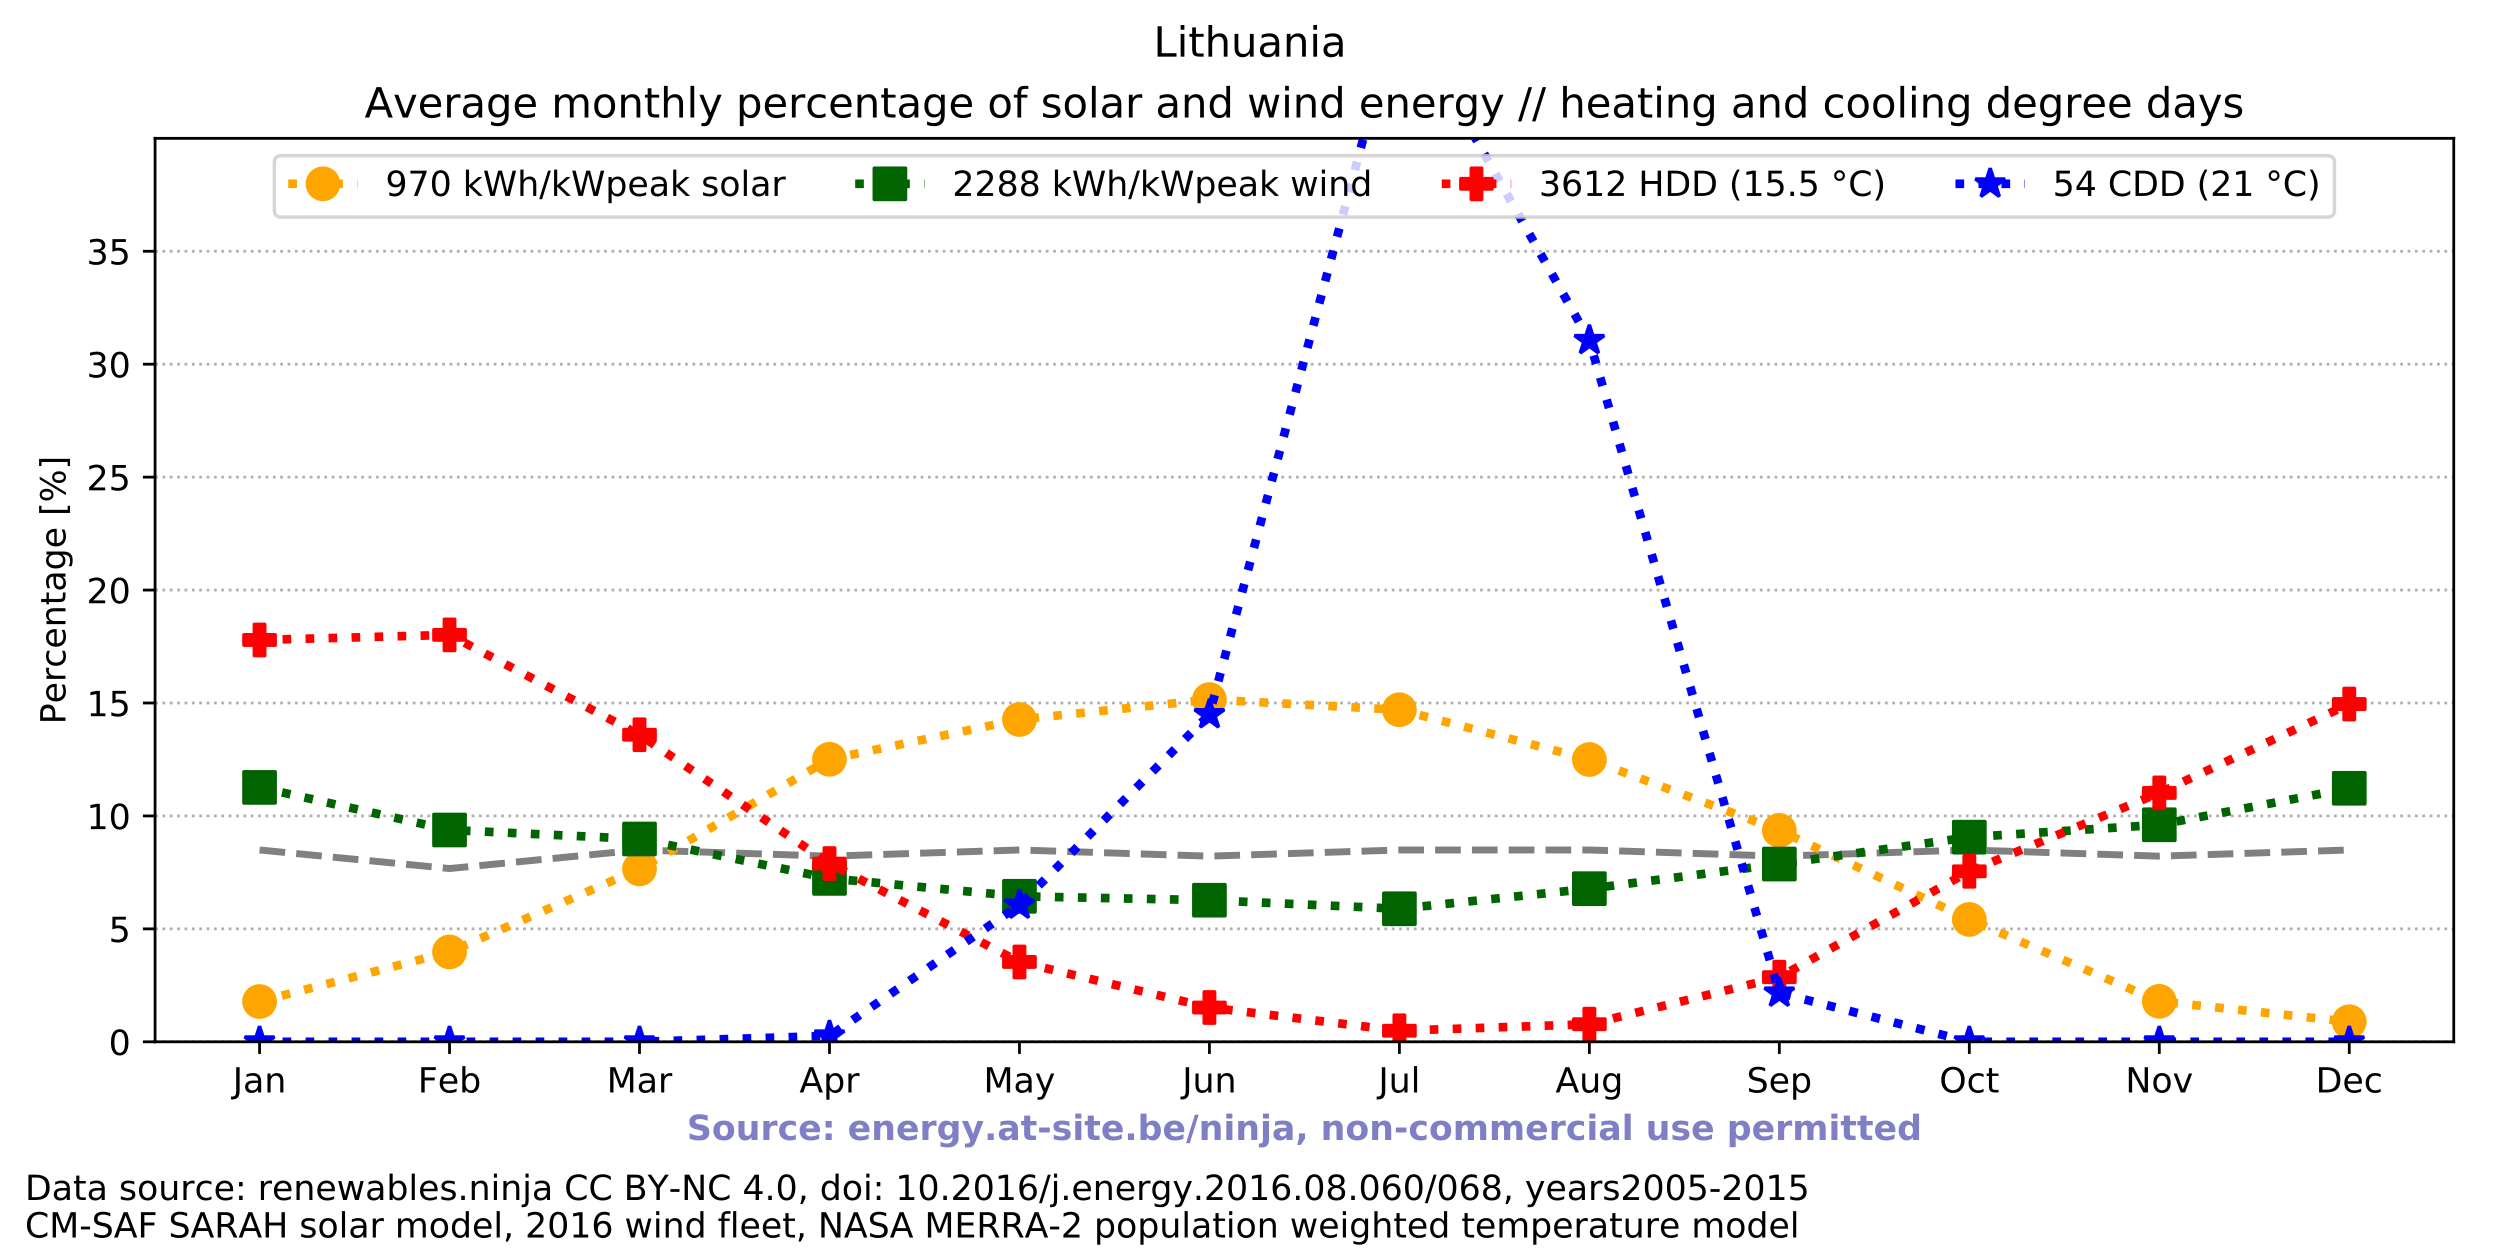 <?xml version="1.0" encoding="utf-8" standalone="no"?>
<!DOCTYPE svg PUBLIC "-//W3C//DTD SVG 1.1//EN"
  "http://www.w3.org/Graphics/SVG/1.1/DTD/svg11.dtd">
<!-- Created with matplotlib (http://matplotlib.org/) -->
<svg height="360pt" version="1.1" viewBox="0 0 720 360" width="720pt" xmlns="http://www.w3.org/2000/svg" xmlns:xlink="http://www.w3.org/1999/xlink">
 <defs>
  <style type="text/css">
*{stroke-linecap:butt;stroke-linejoin:round;}
  </style>
 </defs>
 <g id="figure_1">
  <g id="patch_1">
   <path d="M 0 360 
L 720 360 
L 720 0 
L 0 0 
z
" style="fill:#ffffff;"/>
  </g>
  <g id="axes_1">
   <g id="patch_2">
    <path d="M 44.66 300.04 
L 706.68 300.04 
L 706.68 39.84 
L 44.66 39.84 
z
" style="fill:#ffffff;"/>
   </g>
   <g id="matplotlib.axis_1">
    <g id="xtick_1">
     <g id="line2d_1">
      <defs>
       <path d="M 0 0 
L 0 3.5 
" id="m3d1a2dec4c" style="stroke:#000000;stroke-width:0.8;"/>
      </defs>
      <g>
       <use style="stroke:#000000;stroke-width:0.8;" x="74.752" xlink:href="#m3d1a2dec4c" y="300.04"/>
      </g>
     </g>
     <g id="text_1">
      <!-- Jan -->
      <defs>
       <path d="M 9.812 72.906 
L 19.672 72.906 
L 19.672 5.078 
Q 19.672 -8.109 14.672 -14.062 
Q 9.672 -20.016 -1.422 -20.016 
L -5.172 -20.016 
L -5.172 -11.719 
L -2.094 -11.719 
Q 4.438 -11.719 7.125 -8.047 
Q 9.812 -4.391 9.812 5.078 
z
" id="DejaVuSans-4a"/>
       <path d="M 34.281 27.484 
Q 23.391 27.484 19.188 25 
Q 14.984 22.516 14.984 16.5 
Q 14.984 11.719 18.141 8.906 
Q 21.297 6.109 26.703 6.109 
Q 34.188 6.109 38.703 11.406 
Q 43.219 16.703 43.219 25.484 
L 43.219 27.484 
z
M 52.203 31.203 
L 52.203 0 
L 43.219 0 
L 43.219 8.297 
Q 40.141 3.328 35.547 0.953 
Q 30.953 -1.422 24.312 -1.422 
Q 15.922 -1.422 10.953 3.297 
Q 6 8.016 6 15.922 
Q 6 25.141 12.172 29.828 
Q 18.359 34.516 30.609 34.516 
L 43.219 34.516 
L 43.219 35.406 
Q 43.219 41.609 39.141 45 
Q 35.062 48.391 27.688 48.391 
Q 23 48.391 18.547 47.266 
Q 14.109 46.141 10.016 43.891 
L 10.016 52.203 
Q 14.938 54.109 19.578 55.047 
Q 24.219 56 28.609 56 
Q 40.484 56 46.344 49.844 
Q 52.203 43.703 52.203 31.203 
z
" id="DejaVuSans-61"/>
       <path d="M 54.891 33.016 
L 54.891 0 
L 45.906 0 
L 45.906 32.719 
Q 45.906 40.484 42.875 44.328 
Q 39.844 48.188 33.797 48.188 
Q 26.516 48.188 22.312 43.547 
Q 18.109 38.922 18.109 30.906 
L 18.109 0 
L 9.078 0 
L 9.078 54.688 
L 18.109 54.688 
L 18.109 46.188 
Q 21.344 51.125 25.703 53.562 
Q 30.078 56 35.797 56 
Q 45.219 56 50.047 50.172 
Q 54.891 44.344 54.891 33.016 
z
" id="DejaVuSans-6e"/>
      </defs>
      <g transform="translate(67.044 314.638)scale(0.1 -0.1)">
       <use xlink:href="#DejaVuSans-4a"/>
       <use x="29.492" xlink:href="#DejaVuSans-61"/>
       <use x="90.771" xlink:href="#DejaVuSans-6e"/>
      </g>
     </g>
    </g>
    <g id="xtick_2">
     <g id="line2d_2">
      <g>
       <use style="stroke:#000000;stroke-width:0.8;" x="129.464" xlink:href="#m3d1a2dec4c" y="300.04"/>
      </g>
     </g>
     <g id="text_2">
      <!-- Feb -->
      <defs>
       <path d="M 9.812 72.906 
L 51.703 72.906 
L 51.703 64.594 
L 19.672 64.594 
L 19.672 43.109 
L 48.578 43.109 
L 48.578 34.812 
L 19.672 34.812 
L 19.672 0 
L 9.812 0 
z
" id="DejaVuSans-46"/>
       <path d="M 56.203 29.594 
L 56.203 25.203 
L 14.891 25.203 
Q 15.484 15.922 20.484 11.062 
Q 25.484 6.203 34.422 6.203 
Q 39.594 6.203 44.453 7.469 
Q 49.312 8.734 54.109 11.281 
L 54.109 2.781 
Q 49.266 0.734 44.188 -0.344 
Q 39.109 -1.422 33.891 -1.422 
Q 20.797 -1.422 13.156 6.188 
Q 5.516 13.812 5.516 26.812 
Q 5.516 40.234 12.766 48.109 
Q 20.016 56 32.328 56 
Q 43.359 56 49.781 48.891 
Q 56.203 41.797 56.203 29.594 
z
M 47.219 32.234 
Q 47.125 39.594 43.094 43.984 
Q 39.062 48.391 32.422 48.391 
Q 24.906 48.391 20.391 44.141 
Q 15.875 39.891 15.188 32.172 
z
" id="DejaVuSans-65"/>
       <path d="M 48.688 27.297 
Q 48.688 37.203 44.609 42.844 
Q 40.531 48.484 33.406 48.484 
Q 26.266 48.484 22.188 42.844 
Q 18.109 37.203 18.109 27.297 
Q 18.109 17.391 22.188 11.75 
Q 26.266 6.109 33.406 6.109 
Q 40.531 6.109 44.609 11.75 
Q 48.688 17.391 48.688 27.297 
z
M 18.109 46.391 
Q 20.953 51.266 25.266 53.625 
Q 29.594 56 35.594 56 
Q 45.562 56 51.781 48.094 
Q 58.016 40.188 58.016 27.297 
Q 58.016 14.406 51.781 6.484 
Q 45.562 -1.422 35.594 -1.422 
Q 29.594 -1.422 25.266 0.953 
Q 20.953 3.328 18.109 8.203 
L 18.109 0 
L 9.078 0 
L 9.078 75.984 
L 18.109 75.984 
z
" id="DejaVuSans-62"/>
      </defs>
      <g transform="translate(120.342 314.638)scale(0.1 -0.1)">
       <use xlink:href="#DejaVuSans-46"/>
       <use x="57.441" xlink:href="#DejaVuSans-65"/>
       <use x="118.965" xlink:href="#DejaVuSans-62"/>
      </g>
     </g>
    </g>
    <g id="xtick_3">
     <g id="line2d_3">
      <g>
       <use style="stroke:#000000;stroke-width:0.8;" x="184.177" xlink:href="#m3d1a2dec4c" y="300.04"/>
      </g>
     </g>
     <g id="text_3">
      <!-- Mar -->
      <defs>
       <path d="M 9.812 72.906 
L 24.516 72.906 
L 43.109 23.297 
L 61.812 72.906 
L 76.516 72.906 
L 76.516 0 
L 66.891 0 
L 66.891 64.016 
L 48.094 14.016 
L 38.188 14.016 
L 19.391 64.016 
L 19.391 0 
L 9.812 0 
z
" id="DejaVuSans-4d"/>
       <path d="M 41.109 46.297 
Q 39.594 47.172 37.812 47.578 
Q 36.031 48 33.891 48 
Q 26.266 48 22.188 43.047 
Q 18.109 38.094 18.109 28.812 
L 18.109 0 
L 9.078 0 
L 9.078 54.688 
L 18.109 54.688 
L 18.109 46.188 
Q 20.953 51.172 25.484 53.578 
Q 30.031 56 36.531 56 
Q 37.453 56 38.578 55.875 
Q 39.703 55.766 41.062 55.516 
z
" id="DejaVuSans-72"/>
      </defs>
      <g transform="translate(174.743 314.638)scale(0.1 -0.1)">
       <use xlink:href="#DejaVuSans-4d"/>
       <use x="86.279" xlink:href="#DejaVuSans-61"/>
       <use x="147.559" xlink:href="#DejaVuSans-72"/>
      </g>
     </g>
    </g>
    <g id="xtick_4">
     <g id="line2d_4">
      <g>
       <use style="stroke:#000000;stroke-width:0.8;" x="238.889" xlink:href="#m3d1a2dec4c" y="300.04"/>
      </g>
     </g>
     <g id="text_4">
      <!-- Apr -->
      <defs>
       <path d="M 34.188 63.188 
L 20.797 26.906 
L 47.609 26.906 
z
M 28.609 72.906 
L 39.797 72.906 
L 67.578 0 
L 57.328 0 
L 50.688 18.703 
L 17.828 18.703 
L 11.188 0 
L 0.781 0 
z
" id="DejaVuSans-41"/>
       <path d="M 18.109 8.203 
L 18.109 -20.797 
L 9.078 -20.797 
L 9.078 54.688 
L 18.109 54.688 
L 18.109 46.391 
Q 20.953 51.266 25.266 53.625 
Q 29.594 56 35.594 56 
Q 45.562 56 51.781 48.094 
Q 58.016 40.188 58.016 27.297 
Q 58.016 14.406 51.781 6.484 
Q 45.562 -1.422 35.594 -1.422 
Q 29.594 -1.422 25.266 0.953 
Q 20.953 3.328 18.109 8.203 
z
M 48.688 27.297 
Q 48.688 37.203 44.609 42.844 
Q 40.531 48.484 33.406 48.484 
Q 26.266 48.484 22.188 42.844 
Q 18.109 37.203 18.109 27.297 
Q 18.109 17.391 22.188 11.75 
Q 26.266 6.109 33.406 6.109 
Q 40.531 6.109 44.609 11.75 
Q 48.688 17.391 48.688 27.297 
z
" id="DejaVuSans-70"/>
      </defs>
      <g transform="translate(230.239 314.638)scale(0.1 -0.1)">
       <use xlink:href="#DejaVuSans-41"/>
       <use x="68.408" xlink:href="#DejaVuSans-70"/>
       <use x="131.885" xlink:href="#DejaVuSans-72"/>
      </g>
     </g>
    </g>
    <g id="xtick_5">
     <g id="line2d_5">
      <g>
       <use style="stroke:#000000;stroke-width:0.8;" x="293.601" xlink:href="#m3d1a2dec4c" y="300.04"/>
      </g>
     </g>
     <g id="text_5">
      <!-- May -->
      <defs>
       <path d="M 32.172 -5.078 
Q 28.375 -14.844 24.75 -17.812 
Q 21.141 -20.797 15.094 -20.797 
L 7.906 -20.797 
L 7.906 -13.281 
L 13.188 -13.281 
Q 16.891 -13.281 18.938 -11.516 
Q 21 -9.766 23.484 -3.219 
L 25.094 0.875 
L 2.984 54.688 
L 12.5 54.688 
L 29.594 11.922 
L 46.688 54.688 
L 56.203 54.688 
z
" id="DejaVuSans-79"/>
      </defs>
      <g transform="translate(283.264 314.638)scale(0.1 -0.1)">
       <use xlink:href="#DejaVuSans-4d"/>
       <use x="86.279" xlink:href="#DejaVuSans-61"/>
       <use x="147.559" xlink:href="#DejaVuSans-79"/>
      </g>
     </g>
    </g>
    <g id="xtick_6">
     <g id="line2d_6">
      <g>
       <use style="stroke:#000000;stroke-width:0.8;" x="348.314" xlink:href="#m3d1a2dec4c" y="300.04"/>
      </g>
     </g>
     <g id="text_6">
      <!-- Jun -->
      <defs>
       <path d="M 8.5 21.578 
L 8.5 54.688 
L 17.484 54.688 
L 17.484 21.922 
Q 17.484 14.156 20.5 10.266 
Q 23.531 6.391 29.594 6.391 
Q 36.859 6.391 41.078 11.031 
Q 45.312 15.672 45.312 23.688 
L 45.312 54.688 
L 54.297 54.688 
L 54.297 0 
L 45.312 0 
L 45.312 8.406 
Q 42.047 3.422 37.719 1 
Q 33.406 -1.422 27.688 -1.422 
Q 18.266 -1.422 13.375 4.438 
Q 8.5 10.297 8.5 21.578 
z
M 31.109 56 
z
" id="DejaVuSans-75"/>
      </defs>
      <g transform="translate(340.501 314.638)scale(0.1 -0.1)">
       <use xlink:href="#DejaVuSans-4a"/>
       <use x="29.492" xlink:href="#DejaVuSans-75"/>
       <use x="92.871" xlink:href="#DejaVuSans-6e"/>
      </g>
     </g>
    </g>
    <g id="xtick_7">
     <g id="line2d_7">
      <g>
       <use style="stroke:#000000;stroke-width:0.8;" x="403.026" xlink:href="#m3d1a2dec4c" y="300.04"/>
      </g>
     </g>
     <g id="text_7">
      <!-- Jul -->
      <defs>
       <path d="M 9.422 75.984 
L 18.406 75.984 
L 18.406 0 
L 9.422 0 
z
" id="DejaVuSans-6c"/>
      </defs>
      <g transform="translate(396.993 314.638)scale(0.1 -0.1)">
       <use xlink:href="#DejaVuSans-4a"/>
       <use x="29.492" xlink:href="#DejaVuSans-75"/>
       <use x="92.871" xlink:href="#DejaVuSans-6c"/>
      </g>
     </g>
    </g>
    <g id="xtick_8">
     <g id="line2d_8">
      <g>
       <use style="stroke:#000000;stroke-width:0.8;" x="457.739" xlink:href="#m3d1a2dec4c" y="300.04"/>
      </g>
     </g>
     <g id="text_8">
      <!-- Aug -->
      <defs>
       <path d="M 45.406 27.984 
Q 45.406 37.75 41.375 43.109 
Q 37.359 48.484 30.078 48.484 
Q 22.859 48.484 18.828 43.109 
Q 14.797 37.75 14.797 27.984 
Q 14.797 18.266 18.828 12.891 
Q 22.859 7.516 30.078 7.516 
Q 37.359 7.516 41.375 12.891 
Q 45.406 18.266 45.406 27.984 
z
M 54.391 6.781 
Q 54.391 -7.172 48.188 -13.984 
Q 42 -20.797 29.203 -20.797 
Q 24.469 -20.797 20.266 -20.094 
Q 16.062 -19.391 12.109 -17.922 
L 12.109 -9.188 
Q 16.062 -11.328 19.922 -12.344 
Q 23.781 -13.375 27.781 -13.375 
Q 36.625 -13.375 41.016 -8.766 
Q 45.406 -4.156 45.406 5.172 
L 45.406 9.625 
Q 42.625 4.781 38.281 2.391 
Q 33.938 0 27.875 0 
Q 17.828 0 11.672 7.656 
Q 5.516 15.328 5.516 27.984 
Q 5.516 40.672 11.672 48.328 
Q 17.828 56 27.875 56 
Q 33.938 56 38.281 53.609 
Q 42.625 51.219 45.406 46.391 
L 45.406 54.688 
L 54.391 54.688 
z
" id="DejaVuSans-67"/>
      </defs>
      <g transform="translate(447.975 314.638)scale(0.1 -0.1)">
       <use xlink:href="#DejaVuSans-41"/>
       <use x="68.408" xlink:href="#DejaVuSans-75"/>
       <use x="131.787" xlink:href="#DejaVuSans-67"/>
      </g>
     </g>
    </g>
    <g id="xtick_9">
     <g id="line2d_9">
      <g>
       <use style="stroke:#000000;stroke-width:0.8;" x="512.451" xlink:href="#m3d1a2dec4c" y="300.04"/>
      </g>
     </g>
     <g id="text_9">
      <!-- Sep -->
      <defs>
       <path d="M 53.516 70.516 
L 53.516 60.891 
Q 47.906 63.578 42.922 64.891 
Q 37.938 66.219 33.297 66.219 
Q 25.25 66.219 20.875 63.094 
Q 16.5 59.969 16.5 54.203 
Q 16.5 49.359 19.406 46.891 
Q 22.312 44.438 30.422 42.922 
L 36.375 41.703 
Q 47.406 39.594 52.656 34.297 
Q 57.906 29 57.906 20.125 
Q 57.906 9.516 50.797 4.047 
Q 43.703 -1.422 29.984 -1.422 
Q 24.812 -1.422 18.969 -0.25 
Q 13.141 0.922 6.891 3.219 
L 6.891 13.375 
Q 12.891 10.016 18.656 8.297 
Q 24.422 6.594 29.984 6.594 
Q 38.422 6.594 43.016 9.906 
Q 47.609 13.234 47.609 19.391 
Q 47.609 24.75 44.312 27.781 
Q 41.016 30.812 33.5 32.328 
L 27.484 33.5 
Q 16.453 35.688 11.516 40.375 
Q 6.594 45.062 6.594 53.422 
Q 6.594 63.094 13.406 68.656 
Q 20.219 74.219 32.172 74.219 
Q 37.312 74.219 42.625 73.281 
Q 47.953 72.359 53.516 70.516 
z
" id="DejaVuSans-53"/>
      </defs>
      <g transform="translate(503.026 314.638)scale(0.1 -0.1)">
       <use xlink:href="#DejaVuSans-53"/>
       <use x="63.477" xlink:href="#DejaVuSans-65"/>
       <use x="125" xlink:href="#DejaVuSans-70"/>
      </g>
     </g>
    </g>
    <g id="xtick_10">
     <g id="line2d_10">
      <g>
       <use style="stroke:#000000;stroke-width:0.8;" x="567.163" xlink:href="#m3d1a2dec4c" y="300.04"/>
      </g>
     </g>
     <g id="text_10">
      <!-- Oct -->
      <defs>
       <path d="M 39.406 66.219 
Q 28.656 66.219 22.328 58.203 
Q 16.016 50.203 16.016 36.375 
Q 16.016 22.609 22.328 14.594 
Q 28.656 6.594 39.406 6.594 
Q 50.141 6.594 56.422 14.594 
Q 62.703 22.609 62.703 36.375 
Q 62.703 50.203 56.422 58.203 
Q 50.141 66.219 39.406 66.219 
z
M 39.406 74.219 
Q 54.734 74.219 63.906 63.938 
Q 73.094 53.656 73.094 36.375 
Q 73.094 19.141 63.906 8.859 
Q 54.734 -1.422 39.406 -1.422 
Q 24.031 -1.422 14.812 8.828 
Q 5.609 19.094 5.609 36.375 
Q 5.609 53.656 14.812 63.938 
Q 24.031 74.219 39.406 74.219 
z
" id="DejaVuSans-4f"/>
       <path d="M 48.781 52.594 
L 48.781 44.188 
Q 44.969 46.297 41.141 47.344 
Q 37.312 48.391 33.406 48.391 
Q 24.656 48.391 19.812 42.844 
Q 14.984 37.312 14.984 27.297 
Q 14.984 17.281 19.812 11.734 
Q 24.656 6.203 33.406 6.203 
Q 37.312 6.203 41.141 7.25 
Q 44.969 8.297 48.781 10.406 
L 48.781 2.094 
Q 45.016 0.344 40.984 -0.531 
Q 36.969 -1.422 32.422 -1.422 
Q 20.062 -1.422 12.781 6.344 
Q 5.516 14.109 5.516 27.297 
Q 5.516 40.672 12.859 48.328 
Q 20.219 56 33.016 56 
Q 37.156 56 41.109 55.141 
Q 45.062 54.297 48.781 52.594 
z
" id="DejaVuSans-63"/>
       <path d="M 18.312 70.219 
L 18.312 54.688 
L 36.812 54.688 
L 36.812 47.703 
L 18.312 47.703 
L 18.312 18.016 
Q 18.312 11.328 20.141 9.422 
Q 21.969 7.516 27.594 7.516 
L 36.812 7.516 
L 36.812 0 
L 27.594 0 
Q 17.188 0 13.234 3.875 
Q 9.281 7.766 9.281 18.016 
L 9.281 47.703 
L 2.688 47.703 
L 2.688 54.688 
L 9.281 54.688 
L 9.281 70.219 
z
" id="DejaVuSans-74"/>
      </defs>
      <g transform="translate(558.518 314.638)scale(0.1 -0.1)">
       <use xlink:href="#DejaVuSans-4f"/>
       <use x="78.711" xlink:href="#DejaVuSans-63"/>
       <use x="133.691" xlink:href="#DejaVuSans-74"/>
      </g>
     </g>
    </g>
    <g id="xtick_11">
     <g id="line2d_11">
      <g>
       <use style="stroke:#000000;stroke-width:0.8;" x="621.876" xlink:href="#m3d1a2dec4c" y="300.04"/>
      </g>
     </g>
     <g id="text_11">
      <!-- Nov -->
      <defs>
       <path d="M 9.812 72.906 
L 23.094 72.906 
L 55.422 11.922 
L 55.422 72.906 
L 64.984 72.906 
L 64.984 0 
L 51.703 0 
L 19.391 60.984 
L 19.391 0 
L 9.812 0 
z
" id="DejaVuSans-4e"/>
       <path d="M 30.609 48.391 
Q 23.391 48.391 19.188 42.75 
Q 14.984 37.109 14.984 27.297 
Q 14.984 17.484 19.156 11.844 
Q 23.344 6.203 30.609 6.203 
Q 37.797 6.203 41.984 11.859 
Q 46.188 17.531 46.188 27.297 
Q 46.188 37.016 41.984 42.703 
Q 37.797 48.391 30.609 48.391 
z
M 30.609 56 
Q 42.328 56 49.016 48.375 
Q 55.719 40.766 55.719 27.297 
Q 55.719 13.875 49.016 6.219 
Q 42.328 -1.422 30.609 -1.422 
Q 18.844 -1.422 12.172 6.219 
Q 5.516 13.875 5.516 27.297 
Q 5.516 40.766 12.172 48.375 
Q 18.844 56 30.609 56 
z
" id="DejaVuSans-6f"/>
       <path d="M 2.984 54.688 
L 12.5 54.688 
L 29.594 8.797 
L 46.688 54.688 
L 56.203 54.688 
L 35.688 0 
L 23.484 0 
z
" id="DejaVuSans-76"/>
      </defs>
      <g transform="translate(612.116 314.638)scale(0.1 -0.1)">
       <use xlink:href="#DejaVuSans-4e"/>
       <use x="74.805" xlink:href="#DejaVuSans-6f"/>
       <use x="135.986" xlink:href="#DejaVuSans-76"/>
      </g>
     </g>
    </g>
    <g id="xtick_12">
     <g id="line2d_12">
      <g>
       <use style="stroke:#000000;stroke-width:0.8;" x="676.588" xlink:href="#m3d1a2dec4c" y="300.04"/>
      </g>
     </g>
     <g id="text_12">
      <!-- Dec -->
      <defs>
       <path d="M 19.672 64.797 
L 19.672 8.109 
L 31.594 8.109 
Q 46.688 8.109 53.688 14.938 
Q 60.688 21.781 60.688 36.531 
Q 60.688 51.172 53.688 57.984 
Q 46.688 64.797 31.594 64.797 
z
M 9.812 72.906 
L 30.078 72.906 
Q 51.266 72.906 61.172 64.094 
Q 71.094 55.281 71.094 36.531 
Q 71.094 17.672 61.125 8.828 
Q 51.172 0 30.078 0 
L 9.812 0 
z
" id="DejaVuSans-44"/>
      </defs>
      <g transform="translate(666.912 314.638)scale(0.1 -0.1)">
       <use xlink:href="#DejaVuSans-44"/>
       <use x="77.002" xlink:href="#DejaVuSans-65"/>
       <use x="138.525" xlink:href="#DejaVuSans-63"/>
      </g>
     </g>
    </g>
    <g id="text_13">
     <!-- Source: energy.at-site.be/ninja, non-commercial use permitted -->
     <defs>
      <path d="M 59.906 70.609 
L 59.906 55.172 
Q 53.906 57.859 48.188 59.219 
Q 42.484 60.594 37.406 60.594 
Q 30.672 60.594 27.438 58.734 
Q 24.219 56.891 24.219 52.984 
Q 24.219 50.047 26.391 48.406 
Q 28.562 46.781 34.281 45.609 
L 42.281 44 
Q 54.438 41.547 59.562 36.562 
Q 64.703 31.594 64.703 22.406 
Q 64.703 10.359 57.547 4.469 
Q 50.391 -1.422 35.688 -1.422 
Q 28.766 -1.422 21.781 -0.094 
Q 14.797 1.219 7.812 3.812 
L 7.812 19.672 
Q 14.797 15.969 21.312 14.078 
Q 27.828 12.203 33.891 12.203 
Q 40.047 12.203 43.312 14.25 
Q 46.578 16.312 46.578 20.125 
Q 46.578 23.531 44.359 25.391 
Q 42.141 27.25 35.5 28.719 
L 28.219 30.328 
Q 17.281 32.672 12.219 37.797 
Q 7.172 42.922 7.172 51.609 
Q 7.172 62.5 14.203 68.359 
Q 21.234 74.219 34.422 74.219 
Q 40.438 74.219 46.781 73.312 
Q 53.125 72.406 59.906 70.609 
z
" id="DejaVuSans-Bold-53"/>
      <path d="M 34.422 43.5 
Q 28.609 43.5 25.562 39.328 
Q 22.516 35.156 22.516 27.297 
Q 22.516 19.438 25.562 15.25 
Q 28.609 11.078 34.422 11.078 
Q 40.141 11.078 43.156 15.25 
Q 46.188 19.438 46.188 27.297 
Q 46.188 35.156 43.156 39.328 
Q 40.141 43.5 34.422 43.5 
z
M 34.422 56 
Q 48.531 56 56.469 48.375 
Q 64.406 40.766 64.406 27.297 
Q 64.406 13.812 56.469 6.188 
Q 48.531 -1.422 34.422 -1.422 
Q 20.266 -1.422 12.281 6.188 
Q 4.297 13.812 4.297 27.297 
Q 4.297 40.766 12.281 48.375 
Q 20.266 56 34.422 56 
z
" id="DejaVuSans-Bold-6f"/>
      <path d="M 7.812 21.297 
L 7.812 54.688 
L 25.391 54.688 
L 25.391 49.219 
Q 25.391 44.781 25.344 38.062 
Q 25.297 31.344 25.297 29.109 
Q 25.297 22.516 25.641 19.609 
Q 25.984 16.703 26.812 15.375 
Q 27.875 13.672 29.609 12.734 
Q 31.344 11.812 33.594 11.812 
Q 39.062 11.812 42.188 16.016 
Q 45.312 20.219 45.312 27.688 
L 45.312 54.688 
L 62.797 54.688 
L 62.797 0 
L 45.312 0 
L 45.312 7.906 
Q 41.359 3.125 36.938 0.844 
Q 32.516 -1.422 27.203 -1.422 
Q 17.719 -1.422 12.766 4.391 
Q 7.812 10.203 7.812 21.297 
z
" id="DejaVuSans-Bold-75"/>
      <path d="M 49.031 39.797 
Q 46.734 40.875 44.453 41.375 
Q 42.188 41.891 39.891 41.891 
Q 33.156 41.891 29.516 37.562 
Q 25.875 33.25 25.875 25.203 
L 25.875 0 
L 8.406 0 
L 8.406 54.688 
L 25.875 54.688 
L 25.875 45.703 
Q 29.25 51.078 33.609 53.531 
Q 37.984 56 44.094 56 
Q 44.969 56 45.984 55.922 
Q 47.016 55.859 48.969 55.609 
z
" id="DejaVuSans-Bold-72"/>
      <path d="M 52.594 52.984 
L 52.594 38.719 
Q 49.031 41.156 45.438 42.328 
Q 41.844 43.5 37.984 43.5 
Q 30.672 43.5 26.594 39.234 
Q 22.516 34.969 22.516 27.297 
Q 22.516 19.625 26.594 15.344 
Q 30.672 11.078 37.984 11.078 
Q 42.094 11.078 45.781 12.297 
Q 49.469 13.531 52.594 15.922 
L 52.594 1.609 
Q 48.484 0.094 44.266 -0.656 
Q 40.047 -1.422 35.797 -1.422 
Q 21 -1.422 12.641 6.172 
Q 4.297 13.766 4.297 27.297 
Q 4.297 40.828 12.641 48.406 
Q 21 56 35.797 56 
Q 40.094 56 44.266 55.25 
Q 48.438 54.5 52.594 52.984 
z
" id="DejaVuSans-Bold-63"/>
      <path d="M 62.984 27.484 
L 62.984 22.516 
L 22.125 22.516 
Q 22.75 16.359 26.562 13.281 
Q 30.375 10.203 37.203 10.203 
Q 42.719 10.203 48.5 11.844 
Q 54.297 13.484 60.406 16.797 
L 60.406 3.328 
Q 54.203 0.984 48 -0.219 
Q 41.797 -1.422 35.594 -1.422 
Q 20.75 -1.422 12.516 6.125 
Q 4.297 13.672 4.297 27.297 
Q 4.297 40.672 12.375 48.328 
Q 20.453 56 34.625 56 
Q 47.516 56 55.25 48.234 
Q 62.984 40.484 62.984 27.484 
z
M 45.016 33.297 
Q 45.016 38.281 42.109 41.328 
Q 39.203 44.391 34.516 44.391 
Q 29.438 44.391 26.266 41.531 
Q 23.094 38.672 22.312 33.297 
z
" id="DejaVuSans-Bold-65"/>
      <path d="M 11.188 54.688 
L 28.812 54.688 
L 28.812 35.797 
L 11.188 35.797 
z
M 11.188 18.891 
L 28.812 18.891 
L 28.812 0 
L 11.188 0 
z
" id="DejaVuSans-Bold-3a"/>
      <path id="DejaVuSans-Bold-20"/>
      <path d="M 63.375 33.297 
L 63.375 0 
L 45.797 0 
L 45.797 5.422 
L 45.797 25.484 
Q 45.797 32.562 45.484 35.25 
Q 45.172 37.938 44.391 39.203 
Q 43.359 40.922 41.594 41.875 
Q 39.844 42.828 37.594 42.828 
Q 32.125 42.828 29 38.594 
Q 25.875 34.375 25.875 26.906 
L 25.875 0 
L 8.406 0 
L 8.406 54.688 
L 25.875 54.688 
L 25.875 46.688 
Q 29.828 51.469 34.266 53.734 
Q 38.719 56 44.094 56 
Q 53.562 56 58.469 50.188 
Q 63.375 44.391 63.375 33.297 
z
" id="DejaVuSans-Bold-6e"/>
      <path d="M 45.609 9.281 
Q 42 4.5 37.641 2.25 
Q 33.297 0 27.594 0 
Q 17.578 0 11.031 7.875 
Q 4.5 15.766 4.5 27.984 
Q 4.5 40.234 11.031 48.062 
Q 17.578 55.906 27.594 55.906 
Q 33.297 55.906 37.641 53.656 
Q 42 51.422 45.609 46.578 
L 45.609 54.688 
L 63.188 54.688 
L 63.188 5.516 
Q 63.188 -7.672 54.859 -14.625 
Q 46.531 -21.578 30.719 -21.578 
Q 25.594 -21.578 20.797 -20.797 
Q 16.016 -20.016 11.188 -18.406 
L 11.188 -4.781 
Q 15.766 -7.422 20.156 -8.719 
Q 24.562 -10.016 29 -10.016 
Q 37.594 -10.016 41.594 -6.25 
Q 45.609 -2.484 45.609 5.516 
z
M 34.078 43.312 
Q 28.656 43.312 25.625 39.297 
Q 22.609 35.297 22.609 27.984 
Q 22.609 20.453 25.531 16.578 
Q 28.469 12.703 34.078 12.703 
Q 39.547 12.703 42.578 16.703 
Q 45.609 20.703 45.609 27.984 
Q 45.609 35.297 42.578 39.297 
Q 39.547 43.312 34.078 43.312 
z
" id="DejaVuSans-Bold-67"/>
      <path d="M 1.219 54.688 
L 18.703 54.688 
L 33.406 17.578 
L 45.906 54.688 
L 63.375 54.688 
L 40.375 -5.172 
Q 36.922 -14.312 32.297 -17.938 
Q 27.688 -21.578 20.125 -21.578 
L 10.016 -21.578 
L 10.016 -10.109 
L 15.484 -10.109 
Q 19.922 -10.109 21.938 -8.688 
Q 23.969 -7.281 25.094 -3.609 
L 25.594 -2.094 
z
" id="DejaVuSans-Bold-79"/>
      <path d="M 10.203 18.891 
L 27.781 18.891 
L 27.781 0 
L 10.203 0 
z
" id="DejaVuSans-Bold-2e"/>
      <path d="M 32.906 24.609 
Q 27.438 24.609 24.672 22.75 
Q 21.922 20.906 21.922 17.281 
Q 21.922 13.969 24.141 12.078 
Q 26.375 10.203 30.328 10.203 
Q 35.25 10.203 38.625 13.734 
Q 42 17.281 42 22.609 
L 42 24.609 
z
M 59.625 31.203 
L 59.625 0 
L 42 0 
L 42 8.109 
Q 38.484 3.125 34.078 0.844 
Q 29.688 -1.422 23.391 -1.422 
Q 14.891 -1.422 9.594 3.531 
Q 4.297 8.5 4.297 16.406 
Q 4.297 26.031 10.906 30.516 
Q 17.531 35.016 31.688 35.016 
L 42 35.016 
L 42 36.375 
Q 42 40.531 38.719 42.453 
Q 35.453 44.391 28.516 44.391 
Q 22.906 44.391 18.062 43.266 
Q 13.234 42.141 9.078 39.891 
L 9.078 53.219 
Q 14.703 54.594 20.359 55.297 
Q 26.031 56 31.688 56 
Q 46.484 56 53.047 50.172 
Q 59.625 44.344 59.625 31.203 
z
" id="DejaVuSans-Bold-61"/>
      <path d="M 27.484 70.219 
L 27.484 54.688 
L 45.516 54.688 
L 45.516 42.188 
L 27.484 42.188 
L 27.484 19 
Q 27.484 15.188 29 13.844 
Q 30.516 12.5 35.016 12.5 
L 44 12.5 
L 44 0 
L 29 0 
Q 18.656 0 14.328 4.312 
Q 10.016 8.641 10.016 19 
L 10.016 42.188 
L 1.312 42.188 
L 1.312 54.688 
L 10.016 54.688 
L 10.016 70.219 
z
" id="DejaVuSans-Bold-74"/>
      <path d="M 5.422 35.891 
L 36.078 35.891 
L 36.078 21.688 
L 5.422 21.688 
z
" id="DejaVuSans-Bold-2d"/>
      <path d="M 51.125 52.984 
L 51.125 39.703 
Q 45.516 42.047 40.281 43.219 
Q 35.062 44.391 30.422 44.391 
Q 25.438 44.391 23.016 43.141 
Q 20.609 41.891 20.609 39.312 
Q 20.609 37.203 22.438 36.078 
Q 24.266 34.969 29 34.422 
L 32.078 33.984 
Q 45.516 32.281 50.141 28.375 
Q 54.781 24.469 54.781 16.109 
Q 54.781 7.375 48.328 2.969 
Q 41.891 -1.422 29.109 -1.422 
Q 23.688 -1.422 17.891 -0.562 
Q 12.109 0.297 6 2 
L 6 15.281 
Q 11.234 12.75 16.719 11.469 
Q 22.219 10.203 27.875 10.203 
Q 33.016 10.203 35.594 11.609 
Q 38.188 13.031 38.188 15.828 
Q 38.188 18.172 36.406 19.312 
Q 34.625 20.453 29.297 21.094 
L 26.219 21.484 
Q 14.547 22.953 9.859 26.906 
Q 5.172 30.859 5.172 38.922 
Q 5.172 47.609 11.125 51.797 
Q 17.094 56 29.391 56 
Q 34.234 56 39.547 55.266 
Q 44.875 54.547 51.125 52.984 
z
" id="DejaVuSans-Bold-73"/>
      <path d="M 8.406 54.688 
L 25.875 54.688 
L 25.875 0 
L 8.406 0 
z
M 8.406 75.984 
L 25.875 75.984 
L 25.875 61.719 
L 8.406 61.719 
z
" id="DejaVuSans-Bold-69"/>
      <path d="M 37.5 11.281 
Q 43.109 11.281 46.062 15.375 
Q 49.031 19.484 49.031 27.297 
Q 49.031 35.109 46.062 39.203 
Q 43.109 43.312 37.5 43.312 
Q 31.891 43.312 28.875 39.188 
Q 25.875 35.062 25.875 27.297 
Q 25.875 19.531 28.875 15.406 
Q 31.891 11.281 37.5 11.281 
z
M 25.875 46.688 
Q 29.5 51.469 33.891 53.734 
Q 38.281 56 44 56 
Q 54.109 56 60.594 47.969 
Q 67.094 39.938 67.094 27.297 
Q 67.094 14.656 60.594 6.609 
Q 54.109 -1.422 44 -1.422 
Q 38.281 -1.422 33.891 0.844 
Q 29.5 3.125 25.875 7.906 
L 25.875 0 
L 8.406 0 
L 8.406 75.984 
L 25.875 75.984 
z
" id="DejaVuSans-Bold-62"/>
      <path d="M 25.688 72.906 
L 36.531 72.906 
L 10.797 -9.281 
L 0 -9.281 
z
" id="DejaVuSans-Bold-2f"/>
      <path d="M 8.406 54.688 
L 25.875 54.688 
L 25.875 0.984 
Q 25.875 -10.016 20.594 -15.797 
Q 15.328 -21.578 5.328 -21.578 
L -3.328 -21.578 
L -3.328 -10.109 
L -0.297 -10.109 
Q 4.688 -10.109 6.547 -7.859 
Q 8.406 -5.609 8.406 0.984 
z
M 8.406 75.984 
L 25.875 75.984 
L 25.875 61.719 
L 8.406 61.719 
z
" id="DejaVuSans-Bold-6a"/>
      <path d="M 10.203 18.891 
L 27.781 18.891 
L 27.781 4 
L 15.719 -14.203 
L 5.328 -14.203 
L 10.203 4 
z
" id="DejaVuSans-Bold-2c"/>
      <path d="M 59.078 45.609 
Q 62.406 50.688 66.969 53.344 
Q 71.531 56 77 56 
Q 86.422 56 91.359 50.188 
Q 96.297 44.391 96.297 33.297 
L 96.297 0 
L 78.719 0 
L 78.719 28.516 
Q 78.766 29.156 78.781 29.828 
Q 78.812 30.516 78.812 31.781 
Q 78.812 37.594 77.094 40.203 
Q 75.391 42.828 71.578 42.828 
Q 66.609 42.828 63.891 38.719 
Q 61.188 34.625 61.078 26.859 
L 61.078 0 
L 43.5 0 
L 43.5 28.516 
Q 43.5 37.594 41.938 40.203 
Q 40.375 42.828 36.375 42.828 
Q 31.344 42.828 28.609 38.703 
Q 25.875 34.578 25.875 26.906 
L 25.875 0 
L 8.297 0 
L 8.297 54.688 
L 25.875 54.688 
L 25.875 46.688 
Q 29.109 51.312 33.281 53.656 
Q 37.453 56 42.484 56 
Q 48.141 56 52.484 53.266 
Q 56.844 50.531 59.078 45.609 
z
" id="DejaVuSans-Bold-6d"/>
      <path d="M 8.406 75.984 
L 25.875 75.984 
L 25.875 0 
L 8.406 0 
z
" id="DejaVuSans-Bold-6c"/>
      <path d="M 25.875 7.906 
L 25.875 -20.797 
L 8.406 -20.797 
L 8.406 54.688 
L 25.875 54.688 
L 25.875 46.688 
Q 29.5 51.469 33.891 53.734 
Q 38.281 56 44 56 
Q 54.109 56 60.594 47.969 
Q 67.094 39.938 67.094 27.297 
Q 67.094 14.656 60.594 6.609 
Q 54.109 -1.422 44 -1.422 
Q 38.281 -1.422 33.891 0.844 
Q 29.5 3.125 25.875 7.906 
z
M 37.5 43.312 
Q 31.891 43.312 28.875 39.188 
Q 25.875 35.062 25.875 27.297 
Q 25.875 19.531 28.875 15.406 
Q 31.891 11.281 37.5 11.281 
Q 43.109 11.281 46.062 15.375 
Q 49.031 19.484 49.031 27.297 
Q 49.031 35.109 46.062 39.203 
Q 43.109 43.312 37.5 43.312 
z
" id="DejaVuSans-Bold-70"/>
      <path d="M 45.609 46.688 
L 45.609 75.984 
L 63.188 75.984 
L 63.188 0 
L 45.609 0 
L 45.609 7.906 
Q 42 3.078 37.641 0.828 
Q 33.297 -1.422 27.594 -1.422 
Q 17.484 -1.422 10.984 6.609 
Q 4.5 14.656 4.5 27.297 
Q 4.5 39.938 10.984 47.969 
Q 17.484 56 27.594 56 
Q 33.25 56 37.625 53.734 
Q 42 51.469 45.609 46.688 
z
M 34.078 11.281 
Q 39.703 11.281 42.656 15.375 
Q 45.609 19.484 45.609 27.297 
Q 45.609 35.109 42.656 39.203 
Q 39.703 43.312 34.078 43.312 
Q 28.516 43.312 25.562 39.203 
Q 22.609 35.109 22.609 27.297 
Q 22.609 19.484 25.562 15.375 
Q 28.516 11.281 34.078 11.281 
z
" id="DejaVuSans-Bold-64"/>
     </defs>
     <g style="fill:#00008b;opacity:0.5;" transform="translate(197.818 328.317)scale(0.1 -0.1)">
      <use xlink:href="#DejaVuSans-Bold-53"/>
      <use x="72.021" xlink:href="#DejaVuSans-Bold-6f"/>
      <use x="140.723" xlink:href="#DejaVuSans-Bold-75"/>
      <use x="211.914" xlink:href="#DejaVuSans-Bold-72"/>
      <use x="261.23" xlink:href="#DejaVuSans-Bold-63"/>
      <use x="320.508" xlink:href="#DejaVuSans-Bold-65"/>
      <use x="388.33" xlink:href="#DejaVuSans-Bold-3a"/>
      <use x="428.32" xlink:href="#DejaVuSans-Bold-20"/>
      <use x="463.135" xlink:href="#DejaVuSans-Bold-65"/>
      <use x="530.957" xlink:href="#DejaVuSans-Bold-6e"/>
      <use x="602.148" xlink:href="#DejaVuSans-Bold-65"/>
      <use x="669.971" xlink:href="#DejaVuSans-Bold-72"/>
      <use x="719.287" xlink:href="#DejaVuSans-Bold-67"/>
      <use x="790.869" xlink:href="#DejaVuSans-Bold-79"/>
      <use x="855.914" xlink:href="#DejaVuSans-Bold-2e"/>
      <use x="893.902" xlink:href="#DejaVuSans-Bold-61"/>
      <use x="961.383" xlink:href="#DejaVuSans-Bold-74"/>
      <use x="1009.186" xlink:href="#DejaVuSans-Bold-2d"/>
      <use x="1050.689" xlink:href="#DejaVuSans-Bold-73"/>
      <use x="1110.211" xlink:href="#DejaVuSans-Bold-69"/>
      <use x="1144.488" xlink:href="#DejaVuSans-Bold-74"/>
      <use x="1192.291" xlink:href="#DejaVuSans-Bold-65"/>
      <use x="1260.113" xlink:href="#DejaVuSans-Bold-2e"/>
      <use x="1298.102" xlink:href="#DejaVuSans-Bold-62"/>
      <use x="1369.684" xlink:href="#DejaVuSans-Bold-65"/>
      <use x="1437.506" xlink:href="#DejaVuSans-Bold-2f"/>
      <use x="1474.029" xlink:href="#DejaVuSans-Bold-6e"/>
      <use x="1545.221" xlink:href="#DejaVuSans-Bold-69"/>
      <use x="1579.498" xlink:href="#DejaVuSans-Bold-6e"/>
      <use x="1650.689" xlink:href="#DejaVuSans-Bold-6a"/>
      <use x="1684.967" xlink:href="#DejaVuSans-Bold-61"/>
      <use x="1752.447" xlink:href="#DejaVuSans-Bold-2c"/>
      <use x="1790.436" xlink:href="#DejaVuSans-Bold-20"/>
      <use x="1825.25" xlink:href="#DejaVuSans-Bold-6e"/>
      <use x="1896.441" xlink:href="#DejaVuSans-Bold-6f"/>
      <use x="1965.143" xlink:href="#DejaVuSans-Bold-6e"/>
      <use x="2036.334" xlink:href="#DejaVuSans-Bold-2d"/>
      <use x="2077.838" xlink:href="#DejaVuSans-Bold-63"/>
      <use x="2137.115" xlink:href="#DejaVuSans-Bold-6f"/>
      <use x="2205.816" xlink:href="#DejaVuSans-Bold-6d"/>
      <use x="2310.016" xlink:href="#DejaVuSans-Bold-6d"/>
      <use x="2414.215" xlink:href="#DejaVuSans-Bold-65"/>
      <use x="2482.037" xlink:href="#DejaVuSans-Bold-72"/>
      <use x="2531.354" xlink:href="#DejaVuSans-Bold-63"/>
      <use x="2590.631" xlink:href="#DejaVuSans-Bold-69"/>
      <use x="2624.908" xlink:href="#DejaVuSans-Bold-61"/>
      <use x="2692.389" xlink:href="#DejaVuSans-Bold-6c"/>
      <use x="2726.666" xlink:href="#DejaVuSans-Bold-20"/>
      <use x="2761.48" xlink:href="#DejaVuSans-Bold-75"/>
      <use x="2832.672" xlink:href="#DejaVuSans-Bold-73"/>
      <use x="2892.193" xlink:href="#DejaVuSans-Bold-65"/>
      <use x="2960.016" xlink:href="#DejaVuSans-Bold-20"/>
      <use x="2994.83" xlink:href="#DejaVuSans-Bold-70"/>
      <use x="3066.412" xlink:href="#DejaVuSans-Bold-65"/>
      <use x="3134.234" xlink:href="#DejaVuSans-Bold-72"/>
      <use x="3183.551" xlink:href="#DejaVuSans-Bold-6d"/>
      <use x="3287.75" xlink:href="#DejaVuSans-Bold-69"/>
      <use x="3322.027" xlink:href="#DejaVuSans-Bold-74"/>
      <use x="3369.83" xlink:href="#DejaVuSans-Bold-74"/>
      <use x="3417.633" xlink:href="#DejaVuSans-Bold-65"/>
      <use x="3485.455" xlink:href="#DejaVuSans-Bold-64"/>
     </g>
    </g>
   </g>
   <g id="matplotlib.axis_2">
    <g id="ytick_1">
     <g id="line2d_13">
      <path clip-path="url(#p619f02c327)" d="M 44.66 300.04 
L 706.68 300.04 
" style="fill:none;stroke:#b0b0b0;stroke-dasharray:0.8,1.32;stroke-dashoffset:0;stroke-width:0.8;"/>
     </g>
     <g id="line2d_14">
      <defs>
       <path d="M 0 0 
L -3.5 0 
" id="m280523a6a4" style="stroke:#000000;stroke-width:0.8;"/>
      </defs>
      <g>
       <use style="stroke:#000000;stroke-width:0.8;" x="44.66" xlink:href="#m280523a6a4" y="300.04"/>
      </g>
     </g>
     <g id="text_14">
      <!-- 0 -->
      <defs>
       <path d="M 31.781 66.406 
Q 24.172 66.406 20.328 58.906 
Q 16.5 51.422 16.5 36.375 
Q 16.5 21.391 20.328 13.891 
Q 24.172 6.391 31.781 6.391 
Q 39.453 6.391 43.281 13.891 
Q 47.125 21.391 47.125 36.375 
Q 47.125 51.422 43.281 58.906 
Q 39.453 66.406 31.781 66.406 
z
M 31.781 74.219 
Q 44.047 74.219 50.516 64.516 
Q 56.984 54.828 56.984 36.375 
Q 56.984 17.969 50.516 8.266 
Q 44.047 -1.422 31.781 -1.422 
Q 19.531 -1.422 13.062 8.266 
Q 6.594 17.969 6.594 36.375 
Q 6.594 54.828 13.062 64.516 
Q 19.531 74.219 31.781 74.219 
z
" id="DejaVuSans-30"/>
      </defs>
      <g transform="translate(31.297 303.839)scale(0.1 -0.1)">
       <use xlink:href="#DejaVuSans-30"/>
      </g>
     </g>
    </g>
    <g id="ytick_2">
     <g id="line2d_15">
      <path clip-path="url(#p619f02c327)" d="M 44.66 267.515 
L 706.68 267.515 
" style="fill:none;stroke:#b0b0b0;stroke-dasharray:0.8,1.32;stroke-dashoffset:0;stroke-width:0.8;"/>
     </g>
     <g id="line2d_16">
      <g>
       <use style="stroke:#000000;stroke-width:0.8;" x="44.66" xlink:href="#m280523a6a4" y="267.515"/>
      </g>
     </g>
     <g id="text_15">
      <!-- 5 -->
      <defs>
       <path d="M 10.797 72.906 
L 49.516 72.906 
L 49.516 64.594 
L 19.828 64.594 
L 19.828 46.734 
Q 21.969 47.469 24.109 47.828 
Q 26.266 48.188 28.422 48.188 
Q 40.625 48.188 47.75 41.5 
Q 54.891 34.812 54.891 23.391 
Q 54.891 11.625 47.562 5.094 
Q 40.234 -1.422 26.906 -1.422 
Q 22.312 -1.422 17.547 -0.641 
Q 12.797 0.141 7.719 1.703 
L 7.719 11.625 
Q 12.109 9.234 16.797 8.062 
Q 21.484 6.891 26.703 6.891 
Q 35.156 6.891 40.078 11.328 
Q 45.016 15.766 45.016 23.391 
Q 45.016 31 40.078 35.438 
Q 35.156 39.891 26.703 39.891 
Q 22.75 39.891 18.812 39.016 
Q 14.891 38.141 10.797 36.281 
z
" id="DejaVuSans-35"/>
      </defs>
      <g transform="translate(31.297 271.314)scale(0.1 -0.1)">
       <use xlink:href="#DejaVuSans-35"/>
      </g>
     </g>
    </g>
    <g id="ytick_3">
     <g id="line2d_17">
      <path clip-path="url(#p619f02c327)" d="M 44.66 234.99 
L 706.68 234.99 
" style="fill:none;stroke:#b0b0b0;stroke-dasharray:0.8,1.32;stroke-dashoffset:0;stroke-width:0.8;"/>
     </g>
     <g id="line2d_18">
      <g>
       <use style="stroke:#000000;stroke-width:0.8;" x="44.66" xlink:href="#m280523a6a4" y="234.99"/>
      </g>
     </g>
     <g id="text_16">
      <!-- 10 -->
      <defs>
       <path d="M 12.406 8.297 
L 28.516 8.297 
L 28.516 63.922 
L 10.984 60.406 
L 10.984 69.391 
L 28.422 72.906 
L 38.281 72.906 
L 38.281 8.297 
L 54.391 8.297 
L 54.391 0 
L 12.406 0 
z
" id="DejaVuSans-31"/>
      </defs>
      <g transform="translate(24.935 238.789)scale(0.1 -0.1)">
       <use xlink:href="#DejaVuSans-31"/>
       <use x="63.623" xlink:href="#DejaVuSans-30"/>
      </g>
     </g>
    </g>
    <g id="ytick_4">
     <g id="line2d_19">
      <path clip-path="url(#p619f02c327)" d="M 44.66 202.465 
L 706.68 202.465 
" style="fill:none;stroke:#b0b0b0;stroke-dasharray:0.8,1.32;stroke-dashoffset:0;stroke-width:0.8;"/>
     </g>
     <g id="line2d_20">
      <g>
       <use style="stroke:#000000;stroke-width:0.8;" x="44.66" xlink:href="#m280523a6a4" y="202.465"/>
      </g>
     </g>
     <g id="text_17">
      <!-- 15 -->
      <g transform="translate(24.935 206.264)scale(0.1 -0.1)">
       <use xlink:href="#DejaVuSans-31"/>
       <use x="63.623" xlink:href="#DejaVuSans-35"/>
      </g>
     </g>
    </g>
    <g id="ytick_5">
     <g id="line2d_21">
      <path clip-path="url(#p619f02c327)" d="M 44.66 169.94 
L 706.68 169.94 
" style="fill:none;stroke:#b0b0b0;stroke-dasharray:0.8,1.32;stroke-dashoffset:0;stroke-width:0.8;"/>
     </g>
     <g id="line2d_22">
      <g>
       <use style="stroke:#000000;stroke-width:0.8;" x="44.66" xlink:href="#m280523a6a4" y="169.94"/>
      </g>
     </g>
     <g id="text_18">
      <!-- 20 -->
      <defs>
       <path d="M 19.188 8.297 
L 53.609 8.297 
L 53.609 0 
L 7.328 0 
L 7.328 8.297 
Q 12.938 14.109 22.625 23.891 
Q 32.328 33.688 34.812 36.531 
Q 39.547 41.844 41.422 45.531 
Q 43.312 49.219 43.312 52.781 
Q 43.312 58.594 39.234 62.25 
Q 35.156 65.922 28.609 65.922 
Q 23.969 65.922 18.812 64.312 
Q 13.672 62.703 7.812 59.422 
L 7.812 69.391 
Q 13.766 71.781 18.938 73 
Q 24.125 74.219 28.422 74.219 
Q 39.75 74.219 46.484 68.547 
Q 53.219 62.891 53.219 53.422 
Q 53.219 48.922 51.531 44.891 
Q 49.859 40.875 45.406 35.406 
Q 44.188 33.984 37.641 27.219 
Q 31.109 20.453 19.188 8.297 
z
" id="DejaVuSans-32"/>
      </defs>
      <g transform="translate(24.935 173.739)scale(0.1 -0.1)">
       <use xlink:href="#DejaVuSans-32"/>
       <use x="63.623" xlink:href="#DejaVuSans-30"/>
      </g>
     </g>
    </g>
    <g id="ytick_6">
     <g id="line2d_23">
      <path clip-path="url(#p619f02c327)" d="M 44.66 137.415 
L 706.68 137.415 
" style="fill:none;stroke:#b0b0b0;stroke-dasharray:0.8,1.32;stroke-dashoffset:0;stroke-width:0.8;"/>
     </g>
     <g id="line2d_24">
      <g>
       <use style="stroke:#000000;stroke-width:0.8;" x="44.66" xlink:href="#m280523a6a4" y="137.415"/>
      </g>
     </g>
     <g id="text_19">
      <!-- 25 -->
      <g transform="translate(24.935 141.214)scale(0.1 -0.1)">
       <use xlink:href="#DejaVuSans-32"/>
       <use x="63.623" xlink:href="#DejaVuSans-35"/>
      </g>
     </g>
    </g>
    <g id="ytick_7">
     <g id="line2d_25">
      <path clip-path="url(#p619f02c327)" d="M 44.66 104.89 
L 706.68 104.89 
" style="fill:none;stroke:#b0b0b0;stroke-dasharray:0.8,1.32;stroke-dashoffset:0;stroke-width:0.8;"/>
     </g>
     <g id="line2d_26">
      <g>
       <use style="stroke:#000000;stroke-width:0.8;" x="44.66" xlink:href="#m280523a6a4" y="104.89"/>
      </g>
     </g>
     <g id="text_20">
      <!-- 30 -->
      <defs>
       <path d="M 40.578 39.312 
Q 47.656 37.797 51.625 33 
Q 55.609 28.219 55.609 21.188 
Q 55.609 10.406 48.188 4.484 
Q 40.766 -1.422 27.094 -1.422 
Q 22.516 -1.422 17.656 -0.516 
Q 12.797 0.391 7.625 2.203 
L 7.625 11.719 
Q 11.719 9.328 16.594 8.109 
Q 21.484 6.891 26.812 6.891 
Q 36.078 6.891 40.938 10.547 
Q 45.797 14.203 45.797 21.188 
Q 45.797 27.641 41.281 31.266 
Q 36.766 34.906 28.719 34.906 
L 20.219 34.906 
L 20.219 43.016 
L 29.109 43.016 
Q 36.375 43.016 40.234 45.922 
Q 44.094 48.828 44.094 54.297 
Q 44.094 59.906 40.109 62.906 
Q 36.141 65.922 28.719 65.922 
Q 24.656 65.922 20.016 65.031 
Q 15.375 64.156 9.812 62.312 
L 9.812 71.094 
Q 15.438 72.656 20.344 73.438 
Q 25.25 74.219 29.594 74.219 
Q 40.828 74.219 47.359 69.109 
Q 53.906 64.016 53.906 55.328 
Q 53.906 49.266 50.438 45.094 
Q 46.969 40.922 40.578 39.312 
z
" id="DejaVuSans-33"/>
      </defs>
      <g transform="translate(24.935 108.689)scale(0.1 -0.1)">
       <use xlink:href="#DejaVuSans-33"/>
       <use x="63.623" xlink:href="#DejaVuSans-30"/>
      </g>
     </g>
    </g>
    <g id="ytick_8">
     <g id="line2d_27">
      <path clip-path="url(#p619f02c327)" d="M 44.66 72.365 
L 706.68 72.365 
" style="fill:none;stroke:#b0b0b0;stroke-dasharray:0.8,1.32;stroke-dashoffset:0;stroke-width:0.8;"/>
     </g>
     <g id="line2d_28">
      <g>
       <use style="stroke:#000000;stroke-width:0.8;" x="44.66" xlink:href="#m280523a6a4" y="72.365"/>
      </g>
     </g>
     <g id="text_21">
      <!-- 35 -->
      <g transform="translate(24.935 76.164)scale(0.1 -0.1)">
       <use xlink:href="#DejaVuSans-33"/>
       <use x="63.623" xlink:href="#DejaVuSans-35"/>
      </g>
     </g>
    </g>
    <g id="text_22">
     <!-- Percentage [%] -->
     <defs>
      <path d="M 19.672 64.797 
L 19.672 37.406 
L 32.078 37.406 
Q 38.969 37.406 42.719 40.969 
Q 46.484 44.531 46.484 51.125 
Q 46.484 57.672 42.719 61.234 
Q 38.969 64.797 32.078 64.797 
z
M 9.812 72.906 
L 32.078 72.906 
Q 44.344 72.906 50.609 67.359 
Q 56.891 61.812 56.891 51.125 
Q 56.891 40.328 50.609 34.812 
Q 44.344 29.297 32.078 29.297 
L 19.672 29.297 
L 19.672 0 
L 9.812 0 
z
" id="DejaVuSans-50"/>
      <path id="DejaVuSans-20"/>
      <path d="M 8.594 75.984 
L 29.297 75.984 
L 29.297 69 
L 17.578 69 
L 17.578 -6.203 
L 29.297 -6.203 
L 29.297 -13.188 
L 8.594 -13.188 
z
" id="DejaVuSans-5b"/>
      <path d="M 72.703 32.078 
Q 68.453 32.078 66.031 28.469 
Q 63.625 24.859 63.625 18.406 
Q 63.625 12.062 66.031 8.422 
Q 68.453 4.781 72.703 4.781 
Q 76.859 4.781 79.266 8.422 
Q 81.688 12.062 81.688 18.406 
Q 81.688 24.812 79.266 28.438 
Q 76.859 32.078 72.703 32.078 
z
M 72.703 38.281 
Q 80.422 38.281 84.953 32.906 
Q 89.5 27.547 89.5 18.406 
Q 89.5 9.281 84.938 3.922 
Q 80.375 -1.422 72.703 -1.422 
Q 64.891 -1.422 60.344 3.922 
Q 55.812 9.281 55.812 18.406 
Q 55.812 27.594 60.375 32.938 
Q 64.938 38.281 72.703 38.281 
z
M 22.312 68.016 
Q 18.109 68.016 15.688 64.375 
Q 13.281 60.75 13.281 54.391 
Q 13.281 47.953 15.672 44.328 
Q 18.062 40.719 22.312 40.719 
Q 26.562 40.719 28.969 44.328 
Q 31.391 47.953 31.391 54.391 
Q 31.391 60.688 28.953 64.344 
Q 26.516 68.016 22.312 68.016 
z
M 66.406 74.219 
L 74.219 74.219 
L 28.609 -1.422 
L 20.797 -1.422 
z
M 22.312 74.219 
Q 30.031 74.219 34.609 68.875 
Q 39.203 63.531 39.203 54.391 
Q 39.203 45.172 34.641 39.844 
Q 30.078 34.516 22.312 34.516 
Q 14.547 34.516 10.031 39.859 
Q 5.516 45.219 5.516 54.391 
Q 5.516 63.484 10.047 68.844 
Q 14.594 74.219 22.312 74.219 
z
" id="DejaVuSans-25"/>
      <path d="M 30.422 75.984 
L 30.422 -13.188 
L 9.719 -13.188 
L 9.719 -6.203 
L 21.391 -6.203 
L 21.391 69 
L 9.719 69 
L 9.719 75.984 
z
" id="DejaVuSans-5d"/>
     </defs>
     <g transform="translate(18.855 208.594)rotate(-90)scale(0.1 -0.1)">
      <use xlink:href="#DejaVuSans-50"/>
      <use x="60.256" xlink:href="#DejaVuSans-65"/>
      <use x="121.779" xlink:href="#DejaVuSans-72"/>
      <use x="162.861" xlink:href="#DejaVuSans-63"/>
      <use x="217.842" xlink:href="#DejaVuSans-65"/>
      <use x="279.365" xlink:href="#DejaVuSans-6e"/>
      <use x="342.744" xlink:href="#DejaVuSans-74"/>
      <use x="381.953" xlink:href="#DejaVuSans-61"/>
      <use x="443.232" xlink:href="#DejaVuSans-67"/>
      <use x="506.709" xlink:href="#DejaVuSans-65"/>
      <use x="568.232" xlink:href="#DejaVuSans-20"/>
      <use x="600.02" xlink:href="#DejaVuSans-5b"/>
      <use x="639.033" xlink:href="#DejaVuSans-25"/>
      <use x="734.053" xlink:href="#DejaVuSans-5d"/>
     </g>
    </g>
   </g>
   <g id="line2d_29">
    <path clip-path="url(#p619f02c327)" d="M 74.752 244.792 
L 129.464 250.139 
L 184.177 244.792 
L 238.889 246.574 
L 293.601 244.792 
L 348.314 246.574 
L 403.026 244.792 
L 457.739 244.792 
L 512.451 246.574 
L 567.163 244.792 
L 621.876 246.574 
L 676.588 244.792 
" style="fill:none;stroke:#808080;stroke-dasharray:7.4,3.2;stroke-dashoffset:0;stroke-width:2;"/>
   </g>
   <g id="line2d_30">
    <path clip-path="url(#p619f02c327)" d="M 74.752 288.435 
L 129.464 274.158 
L 184.177 250.249 
L 238.889 218.682 
L 293.601 207.218 
L 348.314 201.48 
L 403.026 204.405 
L 457.739 218.743 
L 512.451 239.15 
L 567.163 264.805 
L 621.876 288.39 
L 676.588 294.264 
" style="fill:none;stroke:#ffa500;stroke-dasharray:2.5,4.125;stroke-dashoffset:0;stroke-width:2.5;"/>
    <defs>
     <path d="M 0 4.5 
C 1.193 4.5 2.338 4.026 3.182 3.182 
C 4.026 2.338 4.5 1.193 4.5 0 
C 4.5 -1.193 4.026 -2.338 3.182 -3.182 
C 2.338 -4.026 1.193 -4.5 0 -4.5 
C -1.193 -4.5 -2.338 -4.026 -3.182 -3.182 
C -4.026 -2.338 -4.5 -1.193 -4.5 0 
C -4.5 1.193 -4.026 2.338 -3.182 3.182 
C -2.338 4.026 -1.193 4.5 0 4.5 
z
" id="m772ad9e2b7" style="stroke:#ffa500;"/>
    </defs>
    <g clip-path="url(#p619f02c327)">
     <use style="fill:#ffa500;stroke:#ffa500;" x="74.752" xlink:href="#m772ad9e2b7" y="288.435"/>
     <use style="fill:#ffa500;stroke:#ffa500;" x="129.464" xlink:href="#m772ad9e2b7" y="274.158"/>
     <use style="fill:#ffa500;stroke:#ffa500;" x="184.177" xlink:href="#m772ad9e2b7" y="250.249"/>
     <use style="fill:#ffa500;stroke:#ffa500;" x="238.889" xlink:href="#m772ad9e2b7" y="218.682"/>
     <use style="fill:#ffa500;stroke:#ffa500;" x="293.601" xlink:href="#m772ad9e2b7" y="207.218"/>
     <use style="fill:#ffa500;stroke:#ffa500;" x="348.314" xlink:href="#m772ad9e2b7" y="201.48"/>
     <use style="fill:#ffa500;stroke:#ffa500;" x="403.026" xlink:href="#m772ad9e2b7" y="204.405"/>
     <use style="fill:#ffa500;stroke:#ffa500;" x="457.739" xlink:href="#m772ad9e2b7" y="218.743"/>
     <use style="fill:#ffa500;stroke:#ffa500;" x="512.451" xlink:href="#m772ad9e2b7" y="239.15"/>
     <use style="fill:#ffa500;stroke:#ffa500;" x="567.163" xlink:href="#m772ad9e2b7" y="264.805"/>
     <use style="fill:#ffa500;stroke:#ffa500;" x="621.876" xlink:href="#m772ad9e2b7" y="288.39"/>
     <use style="fill:#ffa500;stroke:#ffa500;" x="676.588" xlink:href="#m772ad9e2b7" y="294.264"/>
    </g>
   </g>
   <g id="line2d_31">
    <path clip-path="url(#p619f02c327)" d="M 74.752 226.773 
L 129.464 239.039 
L 184.177 241.631 
L 238.889 252.971 
L 293.601 258.135 
L 348.314 259.257 
L 403.026 261.73 
L 457.739 255.937 
L 512.451 248.846 
L 567.163 241.102 
L 621.876 237.536 
L 676.588 227.022 
" style="fill:none;stroke:#006400;stroke-dasharray:2.5,4.125;stroke-dashoffset:0;stroke-width:2.5;"/>
    <defs>
     <path d="M -4.5 4.5 
L 4.5 4.5 
L 4.5 -4.5 
L -4.5 -4.5 
z
" id="m518fcdd303" style="stroke:#006400;stroke-linejoin:miter;"/>
    </defs>
    <g clip-path="url(#p619f02c327)">
     <use style="fill:#006400;stroke:#006400;stroke-linejoin:miter;" x="74.752" xlink:href="#m518fcdd303" y="226.773"/>
     <use style="fill:#006400;stroke:#006400;stroke-linejoin:miter;" x="129.464" xlink:href="#m518fcdd303" y="239.039"/>
     <use style="fill:#006400;stroke:#006400;stroke-linejoin:miter;" x="184.177" xlink:href="#m518fcdd303" y="241.631"/>
     <use style="fill:#006400;stroke:#006400;stroke-linejoin:miter;" x="238.889" xlink:href="#m518fcdd303" y="252.971"/>
     <use style="fill:#006400;stroke:#006400;stroke-linejoin:miter;" x="293.601" xlink:href="#m518fcdd303" y="258.135"/>
     <use style="fill:#006400;stroke:#006400;stroke-linejoin:miter;" x="348.314" xlink:href="#m518fcdd303" y="259.257"/>
     <use style="fill:#006400;stroke:#006400;stroke-linejoin:miter;" x="403.026" xlink:href="#m518fcdd303" y="261.73"/>
     <use style="fill:#006400;stroke:#006400;stroke-linejoin:miter;" x="457.739" xlink:href="#m518fcdd303" y="255.937"/>
     <use style="fill:#006400;stroke:#006400;stroke-linejoin:miter;" x="512.451" xlink:href="#m518fcdd303" y="248.846"/>
     <use style="fill:#006400;stroke:#006400;stroke-linejoin:miter;" x="567.163" xlink:href="#m518fcdd303" y="241.102"/>
     <use style="fill:#006400;stroke:#006400;stroke-linejoin:miter;" x="621.876" xlink:href="#m518fcdd303" y="237.536"/>
     <use style="fill:#006400;stroke:#006400;stroke-linejoin:miter;" x="676.588" xlink:href="#m518fcdd303" y="227.022"/>
    </g>
   </g>
   <g id="line2d_32">
    <path clip-path="url(#p619f02c327)" d="M 74.752 184.31 
L 129.464 182.847 
L 184.177 211.602 
L 238.889 248.712 
L 293.601 277.04 
L 348.314 290.165 
L 403.026 296.851 
L 457.739 294.966 
L 512.451 281.424 
L 567.163 250.943 
L 621.876 228.355 
L 676.588 202.764 
" style="fill:none;stroke:#ff0000;stroke-dasharray:2.5,4.125;stroke-dashoffset:0;stroke-width:2.5;"/>
    <defs>
     <path d="M -1.5 4.5 
L 1.5 4.5 
L 1.5 1.5 
L 4.5 1.5 
L 4.5 -1.5 
L 1.5 -1.5 
L 1.5 -4.5 
L -1.5 -4.5 
L -1.5 -1.5 
L -4.5 -1.5 
L -4.5 1.5 
L -1.5 1.5 
z
" id="m905a8096ad" style="stroke:#ff0000;stroke-linejoin:miter;"/>
    </defs>
    <g clip-path="url(#p619f02c327)">
     <use style="fill:#ff0000;stroke:#ff0000;stroke-linejoin:miter;" x="74.752" xlink:href="#m905a8096ad" y="184.31"/>
     <use style="fill:#ff0000;stroke:#ff0000;stroke-linejoin:miter;" x="129.464" xlink:href="#m905a8096ad" y="182.847"/>
     <use style="fill:#ff0000;stroke:#ff0000;stroke-linejoin:miter;" x="184.177" xlink:href="#m905a8096ad" y="211.602"/>
     <use style="fill:#ff0000;stroke:#ff0000;stroke-linejoin:miter;" x="238.889" xlink:href="#m905a8096ad" y="248.712"/>
     <use style="fill:#ff0000;stroke:#ff0000;stroke-linejoin:miter;" x="293.601" xlink:href="#m905a8096ad" y="277.04"/>
     <use style="fill:#ff0000;stroke:#ff0000;stroke-linejoin:miter;" x="348.314" xlink:href="#m905a8096ad" y="290.165"/>
     <use style="fill:#ff0000;stroke:#ff0000;stroke-linejoin:miter;" x="403.026" xlink:href="#m905a8096ad" y="296.851"/>
     <use style="fill:#ff0000;stroke:#ff0000;stroke-linejoin:miter;" x="457.739" xlink:href="#m905a8096ad" y="294.966"/>
     <use style="fill:#ff0000;stroke:#ff0000;stroke-linejoin:miter;" x="512.451" xlink:href="#m905a8096ad" y="281.424"/>
     <use style="fill:#ff0000;stroke:#ff0000;stroke-linejoin:miter;" x="567.163" xlink:href="#m905a8096ad" y="250.943"/>
     <use style="fill:#ff0000;stroke:#ff0000;stroke-linejoin:miter;" x="621.876" xlink:href="#m905a8096ad" y="228.355"/>
     <use style="fill:#ff0000;stroke:#ff0000;stroke-linejoin:miter;" x="676.588" xlink:href="#m905a8096ad" y="202.764"/>
    </g>
   </g>
   <g id="line2d_33">
    <path clip-path="url(#p619f02c327)" d="M 74.752 300.04 
L 129.464 300.04 
L 184.177 300.04 
L 238.889 298.344 
L 293.601 260.627 
L 348.314 205.785 
L 403.026 0.982 
L 457.739 98.037 
L 512.451 285.964 
L 567.163 300.04 
L 621.876 300.04 
L 676.588 300.04 
" style="fill:none;stroke:#0000ff;stroke-dasharray:2.5,4.125;stroke-dashoffset:0;stroke-width:2.5;"/>
    <defs>
     <path d="M 0 -4.5 
L -1.01 -1.391 
L -4.28 -1.391 
L -1.635 0.531 
L -2.645 3.641 
L -0 1.719 
L 2.645 3.641 
L 1.635 0.531 
L 4.28 -1.391 
L 1.01 -1.391 
z
" id="m7486497325" style="stroke:#0000ff;stroke-linejoin:bevel;"/>
    </defs>
    <g clip-path="url(#p619f02c327)">
     <use style="fill:#0000ff;stroke:#0000ff;stroke-linejoin:bevel;" x="74.752" xlink:href="#m7486497325" y="300.04"/>
     <use style="fill:#0000ff;stroke:#0000ff;stroke-linejoin:bevel;" x="129.464" xlink:href="#m7486497325" y="300.04"/>
     <use style="fill:#0000ff;stroke:#0000ff;stroke-linejoin:bevel;" x="184.177" xlink:href="#m7486497325" y="300.04"/>
     <use style="fill:#0000ff;stroke:#0000ff;stroke-linejoin:bevel;" x="238.889" xlink:href="#m7486497325" y="298.344"/>
     <use style="fill:#0000ff;stroke:#0000ff;stroke-linejoin:bevel;" x="293.601" xlink:href="#m7486497325" y="260.627"/>
     <use style="fill:#0000ff;stroke:#0000ff;stroke-linejoin:bevel;" x="348.314" xlink:href="#m7486497325" y="205.785"/>
     <use style="fill:#0000ff;stroke:#0000ff;stroke-linejoin:bevel;" x="403.026" xlink:href="#m7486497325" y="0.982"/>
     <use style="fill:#0000ff;stroke:#0000ff;stroke-linejoin:bevel;" x="457.739" xlink:href="#m7486497325" y="98.037"/>
     <use style="fill:#0000ff;stroke:#0000ff;stroke-linejoin:bevel;" x="512.451" xlink:href="#m7486497325" y="285.964"/>
     <use style="fill:#0000ff;stroke:#0000ff;stroke-linejoin:bevel;" x="567.163" xlink:href="#m7486497325" y="300.04"/>
     <use style="fill:#0000ff;stroke:#0000ff;stroke-linejoin:bevel;" x="621.876" xlink:href="#m7486497325" y="300.04"/>
     <use style="fill:#0000ff;stroke:#0000ff;stroke-linejoin:bevel;" x="676.588" xlink:href="#m7486497325" y="300.04"/>
    </g>
   </g>
   <g id="patch_3">
    <path d="M 44.66 300.04 
L 44.66 39.84 
" style="fill:none;stroke:#000000;stroke-linecap:square;stroke-linejoin:miter;stroke-width:0.8;"/>
   </g>
   <g id="patch_4">
    <path d="M 706.68 300.04 
L 706.68 39.84 
" style="fill:none;stroke:#000000;stroke-linecap:square;stroke-linejoin:miter;stroke-width:0.8;"/>
   </g>
   <g id="patch_5">
    <path d="M 44.66 300.04 
L 706.68 300.04 
" style="fill:none;stroke:#000000;stroke-linecap:square;stroke-linejoin:miter;stroke-width:0.8;"/>
   </g>
   <g id="patch_6">
    <path d="M 44.66 39.84 
L 706.68 39.84 
" style="fill:none;stroke:#000000;stroke-linecap:square;stroke-linejoin:miter;stroke-width:0.8;"/>
   </g>
   <g id="text_23">
    <!-- Average monthly percentage of solar and wind energy // heating and cooling degree days -->
    <defs>
     <path d="M 52 44.188 
Q 55.375 50.25 60.062 53.125 
Q 64.75 56 71.094 56 
Q 79.641 56 84.281 50.016 
Q 88.922 44.047 88.922 33.016 
L 88.922 0 
L 79.891 0 
L 79.891 32.719 
Q 79.891 40.578 77.094 44.375 
Q 74.312 48.188 68.609 48.188 
Q 61.625 48.188 57.562 43.547 
Q 53.516 38.922 53.516 30.906 
L 53.516 0 
L 44.484 0 
L 44.484 32.719 
Q 44.484 40.625 41.703 44.406 
Q 38.922 48.188 33.109 48.188 
Q 26.219 48.188 22.156 43.531 
Q 18.109 38.875 18.109 30.906 
L 18.109 0 
L 9.078 0 
L 9.078 54.688 
L 18.109 54.688 
L 18.109 46.188 
Q 21.188 51.219 25.484 53.609 
Q 29.781 56 35.688 56 
Q 41.656 56 45.828 52.969 
Q 50 49.953 52 44.188 
z
" id="DejaVuSans-6d"/>
     <path d="M 54.891 33.016 
L 54.891 0 
L 45.906 0 
L 45.906 32.719 
Q 45.906 40.484 42.875 44.328 
Q 39.844 48.188 33.797 48.188 
Q 26.516 48.188 22.312 43.547 
Q 18.109 38.922 18.109 30.906 
L 18.109 0 
L 9.078 0 
L 9.078 75.984 
L 18.109 75.984 
L 18.109 46.188 
Q 21.344 51.125 25.703 53.562 
Q 30.078 56 35.797 56 
Q 45.219 56 50.047 50.172 
Q 54.891 44.344 54.891 33.016 
z
" id="DejaVuSans-68"/>
     <path d="M 37.109 75.984 
L 37.109 68.5 
L 28.516 68.5 
Q 23.688 68.5 21.797 66.547 
Q 19.922 64.594 19.922 59.516 
L 19.922 54.688 
L 34.719 54.688 
L 34.719 47.703 
L 19.922 47.703 
L 19.922 0 
L 10.891 0 
L 10.891 47.703 
L 2.297 47.703 
L 2.297 54.688 
L 10.891 54.688 
L 10.891 58.5 
Q 10.891 67.625 15.141 71.797 
Q 19.391 75.984 28.609 75.984 
z
" id="DejaVuSans-66"/>
     <path d="M 44.281 53.078 
L 44.281 44.578 
Q 40.484 46.531 36.375 47.5 
Q 32.281 48.484 27.875 48.484 
Q 21.188 48.484 17.844 46.438 
Q 14.5 44.391 14.5 40.281 
Q 14.5 37.156 16.891 35.375 
Q 19.281 33.594 26.516 31.984 
L 29.594 31.297 
Q 39.156 29.25 43.188 25.516 
Q 47.219 21.781 47.219 15.094 
Q 47.219 7.469 41.188 3.016 
Q 35.156 -1.422 24.609 -1.422 
Q 20.219 -1.422 15.453 -0.562 
Q 10.688 0.297 5.422 2 
L 5.422 11.281 
Q 10.406 8.688 15.234 7.391 
Q 20.062 6.109 24.812 6.109 
Q 31.156 6.109 34.562 8.281 
Q 37.984 10.453 37.984 14.406 
Q 37.984 18.062 35.516 20.016 
Q 33.062 21.969 24.703 23.781 
L 21.578 24.516 
Q 13.234 26.266 9.516 29.906 
Q 5.812 33.547 5.812 39.891 
Q 5.812 47.609 11.281 51.797 
Q 16.75 56 26.812 56 
Q 31.781 56 36.172 55.266 
Q 40.578 54.547 44.281 53.078 
z
" id="DejaVuSans-73"/>
     <path d="M 45.406 46.391 
L 45.406 75.984 
L 54.391 75.984 
L 54.391 0 
L 45.406 0 
L 45.406 8.203 
Q 42.578 3.328 38.25 0.953 
Q 33.938 -1.422 27.875 -1.422 
Q 17.969 -1.422 11.734 6.484 
Q 5.516 14.406 5.516 27.297 
Q 5.516 40.188 11.734 48.094 
Q 17.969 56 27.875 56 
Q 33.938 56 38.25 53.625 
Q 42.578 51.266 45.406 46.391 
z
M 14.797 27.297 
Q 14.797 17.391 18.875 11.75 
Q 22.953 6.109 30.078 6.109 
Q 37.203 6.109 41.297 11.75 
Q 45.406 17.391 45.406 27.297 
Q 45.406 37.203 41.297 42.844 
Q 37.203 48.484 30.078 48.484 
Q 22.953 48.484 18.875 42.844 
Q 14.797 37.203 14.797 27.297 
z
" id="DejaVuSans-64"/>
     <path d="M 4.203 54.688 
L 13.188 54.688 
L 24.422 12.016 
L 35.594 54.688 
L 46.188 54.688 
L 57.422 12.016 
L 68.609 54.688 
L 77.594 54.688 
L 63.281 0 
L 52.688 0 
L 40.922 44.828 
L 29.109 0 
L 18.5 0 
z
" id="DejaVuSans-77"/>
     <path d="M 9.422 54.688 
L 18.406 54.688 
L 18.406 0 
L 9.422 0 
z
M 9.422 75.984 
L 18.406 75.984 
L 18.406 64.594 
L 9.422 64.594 
z
" id="DejaVuSans-69"/>
     <path d="M 25.391 72.906 
L 33.688 72.906 
L 8.297 -9.281 
L 0 -9.281 
z
" id="DejaVuSans-2f"/>
    </defs>
    <g transform="translate(104.996 33.84)scale(0.12 -0.12)">
     <use xlink:href="#DejaVuSans-41"/>
     <use x="68.33" xlink:href="#DejaVuSans-76"/>
     <use x="127.51" xlink:href="#DejaVuSans-65"/>
     <use x="189.033" xlink:href="#DejaVuSans-72"/>
     <use x="230.146" xlink:href="#DejaVuSans-61"/>
     <use x="291.426" xlink:href="#DejaVuSans-67"/>
     <use x="354.902" xlink:href="#DejaVuSans-65"/>
     <use x="416.426" xlink:href="#DejaVuSans-20"/>
     <use x="448.213" xlink:href="#DejaVuSans-6d"/>
     <use x="545.625" xlink:href="#DejaVuSans-6f"/>
     <use x="606.807" xlink:href="#DejaVuSans-6e"/>
     <use x="670.186" xlink:href="#DejaVuSans-74"/>
     <use x="709.395" xlink:href="#DejaVuSans-68"/>
     <use x="772.773" xlink:href="#DejaVuSans-6c"/>
     <use x="800.557" xlink:href="#DejaVuSans-79"/>
     <use x="859.736" xlink:href="#DejaVuSans-20"/>
     <use x="891.523" xlink:href="#DejaVuSans-70"/>
     <use x="955" xlink:href="#DejaVuSans-65"/>
     <use x="1016.523" xlink:href="#DejaVuSans-72"/>
     <use x="1057.605" xlink:href="#DejaVuSans-63"/>
     <use x="1112.586" xlink:href="#DejaVuSans-65"/>
     <use x="1174.109" xlink:href="#DejaVuSans-6e"/>
     <use x="1237.488" xlink:href="#DejaVuSans-74"/>
     <use x="1276.697" xlink:href="#DejaVuSans-61"/>
     <use x="1337.977" xlink:href="#DejaVuSans-67"/>
     <use x="1401.453" xlink:href="#DejaVuSans-65"/>
     <use x="1462.977" xlink:href="#DejaVuSans-20"/>
     <use x="1494.764" xlink:href="#DejaVuSans-6f"/>
     <use x="1555.945" xlink:href="#DejaVuSans-66"/>
     <use x="1591.15" xlink:href="#DejaVuSans-20"/>
     <use x="1622.938" xlink:href="#DejaVuSans-73"/>
     <use x="1675.037" xlink:href="#DejaVuSans-6f"/>
     <use x="1736.219" xlink:href="#DejaVuSans-6c"/>
     <use x="1764.002" xlink:href="#DejaVuSans-61"/>
     <use x="1825.281" xlink:href="#DejaVuSans-72"/>
     <use x="1866.395" xlink:href="#DejaVuSans-20"/>
     <use x="1898.182" xlink:href="#DejaVuSans-61"/>
     <use x="1959.461" xlink:href="#DejaVuSans-6e"/>
     <use x="2022.84" xlink:href="#DejaVuSans-64"/>
     <use x="2086.316" xlink:href="#DejaVuSans-20"/>
     <use x="2118.104" xlink:href="#DejaVuSans-77"/>
     <use x="2199.891" xlink:href="#DejaVuSans-69"/>
     <use x="2227.674" xlink:href="#DejaVuSans-6e"/>
     <use x="2291.053" xlink:href="#DejaVuSans-64"/>
     <use x="2354.529" xlink:href="#DejaVuSans-20"/>
     <use x="2386.316" xlink:href="#DejaVuSans-65"/>
     <use x="2447.84" xlink:href="#DejaVuSans-6e"/>
     <use x="2511.219" xlink:href="#DejaVuSans-65"/>
     <use x="2572.742" xlink:href="#DejaVuSans-72"/>
     <use x="2613.84" xlink:href="#DejaVuSans-67"/>
     <use x="2677.316" xlink:href="#DejaVuSans-79"/>
     <use x="2736.496" xlink:href="#DejaVuSans-20"/>
     <use x="2768.283" xlink:href="#DejaVuSans-2f"/>
     <use x="2801.975" xlink:href="#DejaVuSans-2f"/>
     <use x="2835.666" xlink:href="#DejaVuSans-20"/>
     <use x="2867.453" xlink:href="#DejaVuSans-68"/>
     <use x="2930.832" xlink:href="#DejaVuSans-65"/>
     <use x="2992.355" xlink:href="#DejaVuSans-61"/>
     <use x="3053.635" xlink:href="#DejaVuSans-74"/>
     <use x="3092.844" xlink:href="#DejaVuSans-69"/>
     <use x="3120.627" xlink:href="#DejaVuSans-6e"/>
     <use x="3184.006" xlink:href="#DejaVuSans-67"/>
     <use x="3247.482" xlink:href="#DejaVuSans-20"/>
     <use x="3279.27" xlink:href="#DejaVuSans-61"/>
     <use x="3340.549" xlink:href="#DejaVuSans-6e"/>
     <use x="3403.928" xlink:href="#DejaVuSans-64"/>
     <use x="3467.404" xlink:href="#DejaVuSans-20"/>
     <use x="3499.191" xlink:href="#DejaVuSans-63"/>
     <use x="3554.172" xlink:href="#DejaVuSans-6f"/>
     <use x="3615.354" xlink:href="#DejaVuSans-6f"/>
     <use x="3676.535" xlink:href="#DejaVuSans-6c"/>
     <use x="3704.318" xlink:href="#DejaVuSans-69"/>
     <use x="3732.102" xlink:href="#DejaVuSans-6e"/>
     <use x="3795.48" xlink:href="#DejaVuSans-67"/>
     <use x="3858.957" xlink:href="#DejaVuSans-20"/>
     <use x="3890.744" xlink:href="#DejaVuSans-64"/>
     <use x="3954.221" xlink:href="#DejaVuSans-65"/>
     <use x="4015.744" xlink:href="#DejaVuSans-67"/>
     <use x="4079.221" xlink:href="#DejaVuSans-72"/>
     <use x="4120.303" xlink:href="#DejaVuSans-65"/>
     <use x="4181.826" xlink:href="#DejaVuSans-65"/>
     <use x="4243.35" xlink:href="#DejaVuSans-20"/>
     <use x="4275.137" xlink:href="#DejaVuSans-64"/>
     <use x="4338.613" xlink:href="#DejaVuSans-61"/>
     <use x="4399.893" xlink:href="#DejaVuSans-79"/>
     <use x="4459.072" xlink:href="#DejaVuSans-73"/>
    </g>
   </g>
   <g id="legend_1">
    <g id="patch_7">
     <path d="M 81.014 62.518 
L 670.326 62.518 
Q 672.326 62.518 672.326 60.518 
L 672.326 46.84 
Q 672.326 44.84 670.326 44.84 
L 81.014 44.84 
Q 79.014 44.84 79.014 46.84 
L 79.014 60.518 
Q 79.014 62.518 81.014 62.518 
z
" style="fill:#ffffff;opacity:0.8;stroke:#cccccc;stroke-linejoin:miter;"/>
    </g>
    <g id="line2d_34">
     <path d="M 83.014 52.938 
L 103.014 52.938 
" style="fill:none;stroke:#ffa500;stroke-dasharray:2.5,4.125;stroke-dashoffset:0;stroke-width:2.5;"/>
    </g>
    <g id="line2d_35">
     <g>
      <use style="fill:#ffa500;stroke:#ffa500;" x="93.014" xlink:href="#m772ad9e2b7" y="52.938"/>
     </g>
    </g>
    <g id="text_24">
     <!-- 970 kWh/kWpeak solar -->
     <defs>
      <path d="M 10.984 1.516 
L 10.984 10.5 
Q 14.703 8.734 18.5 7.812 
Q 22.312 6.891 25.984 6.891 
Q 35.75 6.891 40.891 13.453 
Q 46.047 20.016 46.781 33.406 
Q 43.953 29.203 39.594 26.953 
Q 35.25 24.703 29.984 24.703 
Q 19.047 24.703 12.672 31.312 
Q 6.297 37.938 6.297 49.422 
Q 6.297 60.641 12.938 67.422 
Q 19.578 74.219 30.609 74.219 
Q 43.266 74.219 49.922 64.516 
Q 56.594 54.828 56.594 36.375 
Q 56.594 19.141 48.406 8.859 
Q 40.234 -1.422 26.422 -1.422 
Q 22.703 -1.422 18.891 -0.688 
Q 15.094 0.047 10.984 1.516 
z
M 30.609 32.422 
Q 37.25 32.422 41.125 36.953 
Q 45.016 41.5 45.016 49.422 
Q 45.016 57.281 41.125 61.844 
Q 37.25 66.406 30.609 66.406 
Q 23.969 66.406 20.094 61.844 
Q 16.219 57.281 16.219 49.422 
Q 16.219 41.5 20.094 36.953 
Q 23.969 32.422 30.609 32.422 
z
" id="DejaVuSans-39"/>
      <path d="M 8.203 72.906 
L 55.078 72.906 
L 55.078 68.703 
L 28.609 0 
L 18.312 0 
L 43.219 64.594 
L 8.203 64.594 
z
" id="DejaVuSans-37"/>
      <path d="M 9.078 75.984 
L 18.109 75.984 
L 18.109 31.109 
L 44.922 54.688 
L 56.391 54.688 
L 27.391 29.109 
L 57.625 0 
L 45.906 0 
L 18.109 26.703 
L 18.109 0 
L 9.078 0 
z
" id="DejaVuSans-6b"/>
      <path d="M 3.328 72.906 
L 13.281 72.906 
L 28.609 11.281 
L 43.891 72.906 
L 54.984 72.906 
L 70.312 11.281 
L 85.594 72.906 
L 95.609 72.906 
L 77.297 0 
L 64.891 0 
L 49.516 63.281 
L 33.984 0 
L 21.578 0 
z
" id="DejaVuSans-57"/>
     </defs>
     <g transform="translate(111.014 56.438)scale(0.1 -0.1)">
      <use xlink:href="#DejaVuSans-39"/>
      <use x="63.623" xlink:href="#DejaVuSans-37"/>
      <use x="127.246" xlink:href="#DejaVuSans-30"/>
      <use x="190.869" xlink:href="#DejaVuSans-20"/>
      <use x="222.656" xlink:href="#DejaVuSans-6b"/>
      <use x="280.566" xlink:href="#DejaVuSans-57"/>
      <use x="379.443" xlink:href="#DejaVuSans-68"/>
      <use x="442.822" xlink:href="#DejaVuSans-2f"/>
      <use x="476.514" xlink:href="#DejaVuSans-6b"/>
      <use x="534.424" xlink:href="#DejaVuSans-57"/>
      <use x="633.301" xlink:href="#DejaVuSans-70"/>
      <use x="696.777" xlink:href="#DejaVuSans-65"/>
      <use x="758.301" xlink:href="#DejaVuSans-61"/>
      <use x="819.58" xlink:href="#DejaVuSans-6b"/>
      <use x="877.49" xlink:href="#DejaVuSans-20"/>
      <use x="909.277" xlink:href="#DejaVuSans-73"/>
      <use x="961.377" xlink:href="#DejaVuSans-6f"/>
      <use x="1022.559" xlink:href="#DejaVuSans-6c"/>
      <use x="1050.342" xlink:href="#DejaVuSans-61"/>
      <use x="1111.621" xlink:href="#DejaVuSans-72"/>
     </g>
    </g>
    <g id="line2d_36">
     <path d="M 246.286 52.938 
L 266.286 52.938 
" style="fill:none;stroke:#006400;stroke-dasharray:2.5,4.125;stroke-dashoffset:0;stroke-width:2.5;"/>
    </g>
    <g id="line2d_37">
     <g>
      <use style="fill:#006400;stroke:#006400;stroke-linejoin:miter;" x="256.286" xlink:href="#m518fcdd303" y="52.938"/>
     </g>
    </g>
    <g id="text_25">
     <!-- 2288 kWh/kWpeak wind -->
     <defs>
      <path d="M 31.781 34.625 
Q 24.75 34.625 20.719 30.859 
Q 16.703 27.094 16.703 20.516 
Q 16.703 13.922 20.719 10.156 
Q 24.75 6.391 31.781 6.391 
Q 38.812 6.391 42.859 10.172 
Q 46.922 13.969 46.922 20.516 
Q 46.922 27.094 42.891 30.859 
Q 38.875 34.625 31.781 34.625 
z
M 21.922 38.812 
Q 15.578 40.375 12.031 44.719 
Q 8.5 49.078 8.5 55.328 
Q 8.5 64.062 14.719 69.141 
Q 20.953 74.219 31.781 74.219 
Q 42.672 74.219 48.875 69.141 
Q 55.078 64.062 55.078 55.328 
Q 55.078 49.078 51.531 44.719 
Q 48 40.375 41.703 38.812 
Q 48.828 37.156 52.797 32.312 
Q 56.781 27.484 56.781 20.516 
Q 56.781 9.906 50.312 4.234 
Q 43.844 -1.422 31.781 -1.422 
Q 19.734 -1.422 13.25 4.234 
Q 6.781 9.906 6.781 20.516 
Q 6.781 27.484 10.781 32.312 
Q 14.797 37.156 21.922 38.812 
z
M 18.312 54.391 
Q 18.312 48.734 21.844 45.562 
Q 25.391 42.391 31.781 42.391 
Q 38.141 42.391 41.719 45.562 
Q 45.312 48.734 45.312 54.391 
Q 45.312 60.062 41.719 63.234 
Q 38.141 66.406 31.781 66.406 
Q 25.391 66.406 21.844 63.234 
Q 18.312 60.062 18.312 54.391 
z
" id="DejaVuSans-38"/>
     </defs>
     <g transform="translate(274.286 56.438)scale(0.1 -0.1)">
      <use xlink:href="#DejaVuSans-32"/>
      <use x="63.623" xlink:href="#DejaVuSans-32"/>
      <use x="127.246" xlink:href="#DejaVuSans-38"/>
      <use x="190.869" xlink:href="#DejaVuSans-38"/>
      <use x="254.492" xlink:href="#DejaVuSans-20"/>
      <use x="286.279" xlink:href="#DejaVuSans-6b"/>
      <use x="344.189" xlink:href="#DejaVuSans-57"/>
      <use x="443.066" xlink:href="#DejaVuSans-68"/>
      <use x="506.445" xlink:href="#DejaVuSans-2f"/>
      <use x="540.137" xlink:href="#DejaVuSans-6b"/>
      <use x="598.047" xlink:href="#DejaVuSans-57"/>
      <use x="696.924" xlink:href="#DejaVuSans-70"/>
      <use x="760.4" xlink:href="#DejaVuSans-65"/>
      <use x="821.924" xlink:href="#DejaVuSans-61"/>
      <use x="883.203" xlink:href="#DejaVuSans-6b"/>
      <use x="941.113" xlink:href="#DejaVuSans-20"/>
      <use x="972.9" xlink:href="#DejaVuSans-77"/>
      <use x="1054.688" xlink:href="#DejaVuSans-69"/>
      <use x="1082.471" xlink:href="#DejaVuSans-6e"/>
      <use x="1145.85" xlink:href="#DejaVuSans-64"/>
     </g>
    </g>
    <g id="line2d_38">
     <path d="M 415.217 52.938 
L 435.217 52.938 
" style="fill:none;stroke:#ff0000;stroke-dasharray:2.5,4.125;stroke-dashoffset:0;stroke-width:2.5;"/>
    </g>
    <g id="line2d_39">
     <g>
      <use style="fill:#ff0000;stroke:#ff0000;stroke-linejoin:miter;" x="425.217" xlink:href="#m905a8096ad" y="52.938"/>
     </g>
    </g>
    <g id="text_26">
     <!-- 3612 HDD (15.5 °C) -->
     <defs>
      <path d="M 33.016 40.375 
Q 26.375 40.375 22.484 35.828 
Q 18.609 31.297 18.609 23.391 
Q 18.609 15.531 22.484 10.953 
Q 26.375 6.391 33.016 6.391 
Q 39.656 6.391 43.531 10.953 
Q 47.406 15.531 47.406 23.391 
Q 47.406 31.297 43.531 35.828 
Q 39.656 40.375 33.016 40.375 
z
M 52.594 71.297 
L 52.594 62.312 
Q 48.875 64.062 45.094 64.984 
Q 41.312 65.922 37.594 65.922 
Q 27.828 65.922 22.672 59.328 
Q 17.531 52.734 16.797 39.406 
Q 19.672 43.656 24.016 45.922 
Q 28.375 48.188 33.594 48.188 
Q 44.578 48.188 50.953 41.516 
Q 57.328 34.859 57.328 23.391 
Q 57.328 12.156 50.688 5.359 
Q 44.047 -1.422 33.016 -1.422 
Q 20.359 -1.422 13.672 8.266 
Q 6.984 17.969 6.984 36.375 
Q 6.984 53.656 15.188 63.938 
Q 23.391 74.219 37.203 74.219 
Q 40.922 74.219 44.703 73.484 
Q 48.484 72.75 52.594 71.297 
z
" id="DejaVuSans-36"/>
      <path d="M 9.812 72.906 
L 19.672 72.906 
L 19.672 43.016 
L 55.516 43.016 
L 55.516 72.906 
L 65.375 72.906 
L 65.375 0 
L 55.516 0 
L 55.516 34.719 
L 19.672 34.719 
L 19.672 0 
L 9.812 0 
z
" id="DejaVuSans-48"/>
      <path d="M 31 75.875 
Q 24.469 64.656 21.281 53.656 
Q 18.109 42.672 18.109 31.391 
Q 18.109 20.125 21.312 9.062 
Q 24.516 -2 31 -13.188 
L 23.188 -13.188 
Q 15.875 -1.703 12.234 9.375 
Q 8.594 20.453 8.594 31.391 
Q 8.594 42.281 12.203 53.312 
Q 15.828 64.359 23.188 75.875 
z
" id="DejaVuSans-28"/>
      <path d="M 10.688 12.406 
L 21 12.406 
L 21 0 
L 10.688 0 
z
" id="DejaVuSans-2e"/>
      <path d="M 25 67.922 
Q 21.094 67.922 18.406 65.203 
Q 15.719 62.5 15.719 58.594 
Q 15.719 54.734 18.406 52.078 
Q 21.094 49.422 25 49.422 
Q 28.906 49.422 31.594 52.078 
Q 34.281 54.734 34.281 58.594 
Q 34.281 62.453 31.562 65.188 
Q 28.859 67.922 25 67.922 
z
M 25 74.219 
Q 28.125 74.219 31 73.016 
Q 33.891 71.828 35.984 69.578 
Q 38.234 67.391 39.359 64.594 
Q 40.484 61.812 40.484 58.594 
Q 40.484 52.156 35.969 47.688 
Q 31.453 43.219 24.906 43.219 
Q 18.312 43.219 13.906 47.609 
Q 9.516 52 9.516 58.594 
Q 9.516 65.141 14 69.672 
Q 18.5 74.219 25 74.219 
z
" id="DejaVuSans-b0"/>
      <path d="M 64.406 67.281 
L 64.406 56.891 
Q 59.422 61.531 53.781 63.812 
Q 48.141 66.109 41.797 66.109 
Q 29.297 66.109 22.656 58.469 
Q 16.016 50.828 16.016 36.375 
Q 16.016 21.969 22.656 14.328 
Q 29.297 6.688 41.797 6.688 
Q 48.141 6.688 53.781 8.984 
Q 59.422 11.281 64.406 15.922 
L 64.406 5.609 
Q 59.234 2.094 53.438 0.328 
Q 47.656 -1.422 41.219 -1.422 
Q 24.656 -1.422 15.125 8.703 
Q 5.609 18.844 5.609 36.375 
Q 5.609 53.953 15.125 64.078 
Q 24.656 74.219 41.219 74.219 
Q 47.75 74.219 53.531 72.484 
Q 59.328 70.75 64.406 67.281 
z
" id="DejaVuSans-43"/>
      <path d="M 8.016 75.875 
L 15.828 75.875 
Q 23.141 64.359 26.781 53.312 
Q 30.422 42.281 30.422 31.391 
Q 30.422 20.453 26.781 9.375 
Q 23.141 -1.703 15.828 -13.188 
L 8.016 -13.188 
Q 14.5 -2 17.703 9.062 
Q 20.906 20.125 20.906 31.391 
Q 20.906 42.672 17.703 53.656 
Q 14.5 64.656 8.016 75.875 
z
" id="DejaVuSans-29"/>
     </defs>
     <g transform="translate(443.217 56.438)scale(0.1 -0.1)">
      <use xlink:href="#DejaVuSans-33"/>
      <use x="63.623" xlink:href="#DejaVuSans-36"/>
      <use x="127.246" xlink:href="#DejaVuSans-31"/>
      <use x="190.869" xlink:href="#DejaVuSans-32"/>
      <use x="254.492" xlink:href="#DejaVuSans-20"/>
      <use x="286.279" xlink:href="#DejaVuSans-48"/>
      <use x="361.475" xlink:href="#DejaVuSans-44"/>
      <use x="438.477" xlink:href="#DejaVuSans-44"/>
      <use x="515.479" xlink:href="#DejaVuSans-20"/>
      <use x="547.266" xlink:href="#DejaVuSans-28"/>
      <use x="586.279" xlink:href="#DejaVuSans-31"/>
      <use x="649.902" xlink:href="#DejaVuSans-35"/>
      <use x="713.525" xlink:href="#DejaVuSans-2e"/>
      <use x="745.312" xlink:href="#DejaVuSans-35"/>
      <use x="808.936" xlink:href="#DejaVuSans-20"/>
      <use x="840.723" xlink:href="#DejaVuSans-b0"/>
      <use x="890.723" xlink:href="#DejaVuSans-43"/>
      <use x="960.547" xlink:href="#DejaVuSans-29"/>
     </g>
    </g>
    <g id="line2d_40">
     <path d="M 563.173 52.938 
L 583.173 52.938 
" style="fill:none;stroke:#0000ff;stroke-dasharray:2.5,4.125;stroke-dashoffset:0;stroke-width:2.5;"/>
    </g>
    <g id="line2d_41">
     <g>
      <use style="fill:#0000ff;stroke:#0000ff;stroke-linejoin:bevel;" x="573.173" xlink:href="#m7486497325" y="52.938"/>
     </g>
    </g>
    <g id="text_27">
     <!-- 54 CDD (21 °C) -->
     <defs>
      <path d="M 37.797 64.312 
L 12.891 25.391 
L 37.797 25.391 
z
M 35.203 72.906 
L 47.609 72.906 
L 47.609 25.391 
L 58.016 25.391 
L 58.016 17.188 
L 47.609 17.188 
L 47.609 0 
L 37.797 0 
L 37.797 17.188 
L 4.891 17.188 
L 4.891 26.703 
z
" id="DejaVuSans-34"/>
     </defs>
     <g transform="translate(591.173 56.438)scale(0.1 -0.1)">
      <use xlink:href="#DejaVuSans-35"/>
      <use x="63.623" xlink:href="#DejaVuSans-34"/>
      <use x="127.246" xlink:href="#DejaVuSans-20"/>
      <use x="159.033" xlink:href="#DejaVuSans-43"/>
      <use x="228.857" xlink:href="#DejaVuSans-44"/>
      <use x="305.859" xlink:href="#DejaVuSans-44"/>
      <use x="382.861" xlink:href="#DejaVuSans-20"/>
      <use x="414.648" xlink:href="#DejaVuSans-28"/>
      <use x="453.662" xlink:href="#DejaVuSans-32"/>
      <use x="517.285" xlink:href="#DejaVuSans-31"/>
      <use x="580.908" xlink:href="#DejaVuSans-20"/>
      <use x="612.695" xlink:href="#DejaVuSans-b0"/>
      <use x="662.695" xlink:href="#DejaVuSans-43"/>
      <use x="732.52" xlink:href="#DejaVuSans-29"/>
     </g>
    </g>
   </g>
  </g>
  <g id="text_28">
   <!-- Lithuania -->
   <defs>
    <path d="M 9.812 72.906 
L 19.672 72.906 
L 19.672 8.297 
L 55.172 8.297 
L 55.172 0 
L 9.812 0 
z
" id="DejaVuSans-4c"/>
   </defs>
   <g transform="translate(332.21 16.318)scale(0.12 -0.12)">
    <use xlink:href="#DejaVuSans-4c"/>
    <use x="55.713" xlink:href="#DejaVuSans-69"/>
    <use x="83.496" xlink:href="#DejaVuSans-74"/>
    <use x="122.705" xlink:href="#DejaVuSans-68"/>
    <use x="186.084" xlink:href="#DejaVuSans-75"/>
    <use x="249.463" xlink:href="#DejaVuSans-61"/>
    <use x="310.742" xlink:href="#DejaVuSans-6e"/>
    <use x="374.121" xlink:href="#DejaVuSans-69"/>
    <use x="401.904" xlink:href="#DejaVuSans-61"/>
   </g>
  </g>
  <g id="text_29">
   <!-- Data source: renewables.ninja CC BY-NC 4.0, doi: 10.2016/j.energy.2016.08.060/068, years2005-2015 -->
   <defs>
    <path d="M 11.719 12.406 
L 22.016 12.406 
L 22.016 0 
L 11.719 0 
z
M 11.719 51.703 
L 22.016 51.703 
L 22.016 39.312 
L 11.719 39.312 
z
" id="DejaVuSans-3a"/>
    <path d="M 9.422 54.688 
L 18.406 54.688 
L 18.406 -0.984 
Q 18.406 -11.422 14.422 -16.109 
Q 10.453 -20.797 1.609 -20.797 
L -1.812 -20.797 
L -1.812 -13.188 
L 0.594 -13.188 
Q 5.719 -13.188 7.562 -10.812 
Q 9.422 -8.453 9.422 -0.984 
z
M 9.422 75.984 
L 18.406 75.984 
L 18.406 64.594 
L 9.422 64.594 
z
" id="DejaVuSans-6a"/>
    <path d="M 19.672 34.812 
L 19.672 8.109 
L 35.5 8.109 
Q 43.453 8.109 47.281 11.406 
Q 51.125 14.703 51.125 21.484 
Q 51.125 28.328 47.281 31.562 
Q 43.453 34.812 35.5 34.812 
z
M 19.672 64.797 
L 19.672 42.828 
L 34.281 42.828 
Q 41.5 42.828 45.031 45.531 
Q 48.578 48.25 48.578 53.812 
Q 48.578 59.328 45.031 62.062 
Q 41.5 64.797 34.281 64.797 
z
M 9.812 72.906 
L 35.016 72.906 
Q 46.297 72.906 52.391 68.219 
Q 58.5 63.531 58.5 54.891 
Q 58.5 48.188 55.375 44.234 
Q 52.25 40.281 46.188 39.312 
Q 53.469 37.75 57.5 32.781 
Q 61.531 27.828 61.531 20.406 
Q 61.531 10.641 54.891 5.312 
Q 48.25 0 35.984 0 
L 9.812 0 
z
" id="DejaVuSans-42"/>
    <path d="M -0.203 72.906 
L 10.406 72.906 
L 30.609 42.922 
L 50.688 72.906 
L 61.281 72.906 
L 35.5 34.719 
L 35.5 0 
L 25.594 0 
L 25.594 34.719 
z
" id="DejaVuSans-59"/>
    <path d="M 4.891 31.391 
L 31.203 31.391 
L 31.203 23.391 
L 4.891 23.391 
z
" id="DejaVuSans-2d"/>
    <path d="M 11.719 12.406 
L 22.016 12.406 
L 22.016 4 
L 14.016 -11.625 
L 7.719 -11.625 
L 11.719 4 
z
" id="DejaVuSans-2c"/>
   </defs>
   <g transform="translate(7.2 345.6)scale(0.1 -0.1)">
    <use xlink:href="#DejaVuSans-44"/>
    <use x="77.002" xlink:href="#DejaVuSans-61"/>
    <use x="138.281" xlink:href="#DejaVuSans-74"/>
    <use x="177.49" xlink:href="#DejaVuSans-61"/>
    <use x="238.77" xlink:href="#DejaVuSans-20"/>
    <use x="270.557" xlink:href="#DejaVuSans-73"/>
    <use x="322.656" xlink:href="#DejaVuSans-6f"/>
    <use x="383.838" xlink:href="#DejaVuSans-75"/>
    <use x="447.217" xlink:href="#DejaVuSans-72"/>
    <use x="488.299" xlink:href="#DejaVuSans-63"/>
    <use x="543.279" xlink:href="#DejaVuSans-65"/>
    <use x="604.803" xlink:href="#DejaVuSans-3a"/>
    <use x="638.494" xlink:href="#DejaVuSans-20"/>
    <use x="670.281" xlink:href="#DejaVuSans-72"/>
    <use x="711.363" xlink:href="#DejaVuSans-65"/>
    <use x="772.887" xlink:href="#DejaVuSans-6e"/>
    <use x="836.266" xlink:href="#DejaVuSans-65"/>
    <use x="897.789" xlink:href="#DejaVuSans-77"/>
    <use x="979.576" xlink:href="#DejaVuSans-61"/>
    <use x="1040.855" xlink:href="#DejaVuSans-62"/>
    <use x="1104.332" xlink:href="#DejaVuSans-6c"/>
    <use x="1132.115" xlink:href="#DejaVuSans-65"/>
    <use x="1193.639" xlink:href="#DejaVuSans-73"/>
    <use x="1245.738" xlink:href="#DejaVuSans-2e"/>
    <use x="1277.525" xlink:href="#DejaVuSans-6e"/>
    <use x="1340.904" xlink:href="#DejaVuSans-69"/>
    <use x="1368.688" xlink:href="#DejaVuSans-6e"/>
    <use x="1432.066" xlink:href="#DejaVuSans-6a"/>
    <use x="1459.85" xlink:href="#DejaVuSans-61"/>
    <use x="1521.129" xlink:href="#DejaVuSans-20"/>
    <use x="1552.916" xlink:href="#DejaVuSans-43"/>
    <use x="1622.74" xlink:href="#DejaVuSans-43"/>
    <use x="1692.564" xlink:href="#DejaVuSans-20"/>
    <use x="1724.352" xlink:href="#DejaVuSans-42"/>
    <use x="1792.877" xlink:href="#DejaVuSans-59"/>
    <use x="1853.789" xlink:href="#DejaVuSans-2d"/>
    <use x="1889.873" xlink:href="#DejaVuSans-4e"/>
    <use x="1964.678" xlink:href="#DejaVuSans-43"/>
    <use x="2034.502" xlink:href="#DejaVuSans-20"/>
    <use x="2066.289" xlink:href="#DejaVuSans-34"/>
    <use x="2129.912" xlink:href="#DejaVuSans-2e"/>
    <use x="2161.699" xlink:href="#DejaVuSans-30"/>
    <use x="2225.322" xlink:href="#DejaVuSans-2c"/>
    <use x="2257.109" xlink:href="#DejaVuSans-20"/>
    <use x="2288.896" xlink:href="#DejaVuSans-64"/>
    <use x="2352.373" xlink:href="#DejaVuSans-6f"/>
    <use x="2413.555" xlink:href="#DejaVuSans-69"/>
    <use x="2441.338" xlink:href="#DejaVuSans-3a"/>
    <use x="2475.029" xlink:href="#DejaVuSans-20"/>
    <use x="2506.816" xlink:href="#DejaVuSans-31"/>
    <use x="2570.439" xlink:href="#DejaVuSans-30"/>
    <use x="2634.062" xlink:href="#DejaVuSans-2e"/>
    <use x="2665.85" xlink:href="#DejaVuSans-32"/>
    <use x="2729.473" xlink:href="#DejaVuSans-30"/>
    <use x="2793.096" xlink:href="#DejaVuSans-31"/>
    <use x="2856.719" xlink:href="#DejaVuSans-36"/>
    <use x="2920.342" xlink:href="#DejaVuSans-2f"/>
    <use x="2954.033" xlink:href="#DejaVuSans-6a"/>
    <use x="2981.816" xlink:href="#DejaVuSans-2e"/>
    <use x="3013.604" xlink:href="#DejaVuSans-65"/>
    <use x="3075.127" xlink:href="#DejaVuSans-6e"/>
    <use x="3138.506" xlink:href="#DejaVuSans-65"/>
    <use x="3200.029" xlink:href="#DejaVuSans-72"/>
    <use x="3241.127" xlink:href="#DejaVuSans-67"/>
    <use x="3304.604" xlink:href="#DejaVuSans-79"/>
    <use x="3363.564" xlink:href="#DejaVuSans-2e"/>
    <use x="3395.352" xlink:href="#DejaVuSans-32"/>
    <use x="3458.975" xlink:href="#DejaVuSans-30"/>
    <use x="3522.598" xlink:href="#DejaVuSans-31"/>
    <use x="3586.221" xlink:href="#DejaVuSans-36"/>
    <use x="3649.844" xlink:href="#DejaVuSans-2e"/>
    <use x="3681.631" xlink:href="#DejaVuSans-30"/>
    <use x="3745.254" xlink:href="#DejaVuSans-38"/>
    <use x="3808.877" xlink:href="#DejaVuSans-2e"/>
    <use x="3840.664" xlink:href="#DejaVuSans-30"/>
    <use x="3904.287" xlink:href="#DejaVuSans-36"/>
    <use x="3967.91" xlink:href="#DejaVuSans-30"/>
    <use x="4031.533" xlink:href="#DejaVuSans-2f"/>
    <use x="4065.225" xlink:href="#DejaVuSans-30"/>
    <use x="4128.848" xlink:href="#DejaVuSans-36"/>
    <use x="4192.471" xlink:href="#DejaVuSans-38"/>
    <use x="4256.094" xlink:href="#DejaVuSans-2c"/>
    <use x="4287.881" xlink:href="#DejaVuSans-20"/>
    <use x="4319.668" xlink:href="#DejaVuSans-79"/>
    <use x="4378.848" xlink:href="#DejaVuSans-65"/>
    <use x="4440.371" xlink:href="#DejaVuSans-61"/>
    <use x="4501.65" xlink:href="#DejaVuSans-72"/>
    <use x="4542.764" xlink:href="#DejaVuSans-73"/>
    <use x="4594.863" xlink:href="#DejaVuSans-32"/>
    <use x="4658.486" xlink:href="#DejaVuSans-30"/>
    <use x="4722.109" xlink:href="#DejaVuSans-30"/>
    <use x="4785.732" xlink:href="#DejaVuSans-35"/>
    <use x="4849.355" xlink:href="#DejaVuSans-2d"/>
    <use x="4885.439" xlink:href="#DejaVuSans-32"/>
    <use x="4949.062" xlink:href="#DejaVuSans-30"/>
    <use x="5012.686" xlink:href="#DejaVuSans-31"/>
    <use x="5076.309" xlink:href="#DejaVuSans-35"/>
   </g>
  </g>
  <g id="text_30">
   <!-- CM-SAF SARAH solar model, 2016 wind fleet, NASA MERRA-2 population weighted temperature model -->
   <defs>
    <path d="M 44.391 34.188 
Q 47.562 33.109 50.562 29.594 
Q 53.562 26.078 56.594 19.922 
L 66.609 0 
L 56 0 
L 46.688 18.703 
Q 43.062 26.031 39.672 28.422 
Q 36.281 30.812 30.422 30.812 
L 19.672 30.812 
L 19.672 0 
L 9.812 0 
L 9.812 72.906 
L 32.078 72.906 
Q 44.578 72.906 50.734 67.672 
Q 56.891 62.453 56.891 51.906 
Q 56.891 45.016 53.688 40.469 
Q 50.484 35.938 44.391 34.188 
z
M 19.672 64.797 
L 19.672 38.922 
L 32.078 38.922 
Q 39.203 38.922 42.844 42.219 
Q 46.484 45.516 46.484 51.906 
Q 46.484 58.297 42.844 61.547 
Q 39.203 64.797 32.078 64.797 
z
" id="DejaVuSans-52"/>
    <path d="M 9.812 72.906 
L 55.906 72.906 
L 55.906 64.594 
L 19.672 64.594 
L 19.672 43.016 
L 54.391 43.016 
L 54.391 34.719 
L 19.672 34.719 
L 19.672 8.297 
L 56.781 8.297 
L 56.781 0 
L 9.812 0 
z
" id="DejaVuSans-45"/>
   </defs>
   <g transform="translate(7.2 356.4)scale(0.1 -0.1)">
    <use xlink:href="#DejaVuSans-43"/>
    <use x="69.824" xlink:href="#DejaVuSans-4d"/>
    <use x="156.104" xlink:href="#DejaVuSans-2d"/>
    <use x="192.188" xlink:href="#DejaVuSans-53"/>
    <use x="255.68" xlink:href="#DejaVuSans-41"/>
    <use x="324.088" xlink:href="#DejaVuSans-46"/>
    <use x="381.607" xlink:href="#DejaVuSans-20"/>
    <use x="413.395" xlink:href="#DejaVuSans-53"/>
    <use x="476.887" xlink:href="#DejaVuSans-41"/>
    <use x="545.295" xlink:href="#DejaVuSans-52"/>
    <use x="614.715" xlink:href="#DejaVuSans-41"/>
    <use x="683.123" xlink:href="#DejaVuSans-48"/>
    <use x="758.318" xlink:href="#DejaVuSans-20"/>
    <use x="790.105" xlink:href="#DejaVuSans-73"/>
    <use x="842.205" xlink:href="#DejaVuSans-6f"/>
    <use x="903.387" xlink:href="#DejaVuSans-6c"/>
    <use x="931.17" xlink:href="#DejaVuSans-61"/>
    <use x="992.449" xlink:href="#DejaVuSans-72"/>
    <use x="1033.562" xlink:href="#DejaVuSans-20"/>
    <use x="1065.35" xlink:href="#DejaVuSans-6d"/>
    <use x="1162.762" xlink:href="#DejaVuSans-6f"/>
    <use x="1223.943" xlink:href="#DejaVuSans-64"/>
    <use x="1287.42" xlink:href="#DejaVuSans-65"/>
    <use x="1348.943" xlink:href="#DejaVuSans-6c"/>
    <use x="1376.727" xlink:href="#DejaVuSans-2c"/>
    <use x="1408.514" xlink:href="#DejaVuSans-20"/>
    <use x="1440.301" xlink:href="#DejaVuSans-32"/>
    <use x="1503.924" xlink:href="#DejaVuSans-30"/>
    <use x="1567.547" xlink:href="#DejaVuSans-31"/>
    <use x="1631.17" xlink:href="#DejaVuSans-36"/>
    <use x="1694.793" xlink:href="#DejaVuSans-20"/>
    <use x="1726.58" xlink:href="#DejaVuSans-77"/>
    <use x="1808.367" xlink:href="#DejaVuSans-69"/>
    <use x="1836.15" xlink:href="#DejaVuSans-6e"/>
    <use x="1899.529" xlink:href="#DejaVuSans-64"/>
    <use x="1963.006" xlink:href="#DejaVuSans-20"/>
    <use x="1994.793" xlink:href="#DejaVuSans-66"/>
    <use x="2029.998" xlink:href="#DejaVuSans-6c"/>
    <use x="2057.781" xlink:href="#DejaVuSans-65"/>
    <use x="2119.305" xlink:href="#DejaVuSans-65"/>
    <use x="2180.828" xlink:href="#DejaVuSans-74"/>
    <use x="2220.037" xlink:href="#DejaVuSans-2c"/>
    <use x="2251.824" xlink:href="#DejaVuSans-20"/>
    <use x="2283.611" xlink:href="#DejaVuSans-4e"/>
    <use x="2358.416" xlink:href="#DejaVuSans-41"/>
    <use x="2426.824" xlink:href="#DejaVuSans-53"/>
    <use x="2490.316" xlink:href="#DejaVuSans-41"/>
    <use x="2558.725" xlink:href="#DejaVuSans-20"/>
    <use x="2590.512" xlink:href="#DejaVuSans-4d"/>
    <use x="2676.791" xlink:href="#DejaVuSans-45"/>
    <use x="2739.975" xlink:href="#DejaVuSans-52"/>
    <use x="2809.457" xlink:href="#DejaVuSans-52"/>
    <use x="2878.877" xlink:href="#DejaVuSans-41"/>
    <use x="2947.254" xlink:href="#DejaVuSans-2d"/>
    <use x="2983.338" xlink:href="#DejaVuSans-32"/>
    <use x="3046.961" xlink:href="#DejaVuSans-20"/>
    <use x="3078.748" xlink:href="#DejaVuSans-70"/>
    <use x="3142.225" xlink:href="#DejaVuSans-6f"/>
    <use x="3203.406" xlink:href="#DejaVuSans-70"/>
    <use x="3266.883" xlink:href="#DejaVuSans-75"/>
    <use x="3330.262" xlink:href="#DejaVuSans-6c"/>
    <use x="3358.045" xlink:href="#DejaVuSans-61"/>
    <use x="3419.324" xlink:href="#DejaVuSans-74"/>
    <use x="3458.533" xlink:href="#DejaVuSans-69"/>
    <use x="3486.316" xlink:href="#DejaVuSans-6f"/>
    <use x="3547.498" xlink:href="#DejaVuSans-6e"/>
    <use x="3610.877" xlink:href="#DejaVuSans-20"/>
    <use x="3642.664" xlink:href="#DejaVuSans-77"/>
    <use x="3724.451" xlink:href="#DejaVuSans-65"/>
    <use x="3785.975" xlink:href="#DejaVuSans-69"/>
    <use x="3813.758" xlink:href="#DejaVuSans-67"/>
    <use x="3877.234" xlink:href="#DejaVuSans-68"/>
    <use x="3940.613" xlink:href="#DejaVuSans-74"/>
    <use x="3979.822" xlink:href="#DejaVuSans-65"/>
    <use x="4041.346" xlink:href="#DejaVuSans-64"/>
    <use x="4104.822" xlink:href="#DejaVuSans-20"/>
    <use x="4136.609" xlink:href="#DejaVuSans-74"/>
    <use x="4175.818" xlink:href="#DejaVuSans-65"/>
    <use x="4237.342" xlink:href="#DejaVuSans-6d"/>
    <use x="4334.754" xlink:href="#DejaVuSans-70"/>
    <use x="4398.23" xlink:href="#DejaVuSans-65"/>
    <use x="4459.754" xlink:href="#DejaVuSans-72"/>
    <use x="4500.867" xlink:href="#DejaVuSans-61"/>
    <use x="4562.146" xlink:href="#DejaVuSans-74"/>
    <use x="4601.355" xlink:href="#DejaVuSans-75"/>
    <use x="4664.734" xlink:href="#DejaVuSans-72"/>
    <use x="4705.816" xlink:href="#DejaVuSans-65"/>
    <use x="4767.34" xlink:href="#DejaVuSans-20"/>
    <use x="4799.127" xlink:href="#DejaVuSans-6d"/>
    <use x="4896.539" xlink:href="#DejaVuSans-6f"/>
    <use x="4957.721" xlink:href="#DejaVuSans-64"/>
    <use x="5021.197" xlink:href="#DejaVuSans-65"/>
    <use x="5082.721" xlink:href="#DejaVuSans-6c"/>
   </g>
  </g>
 </g>
 <defs>
  <clipPath id="p619f02c327">
   <rect height="260.2" width="662.02" x="44.66" y="39.84"/>
  </clipPath>
 </defs>
</svg>

